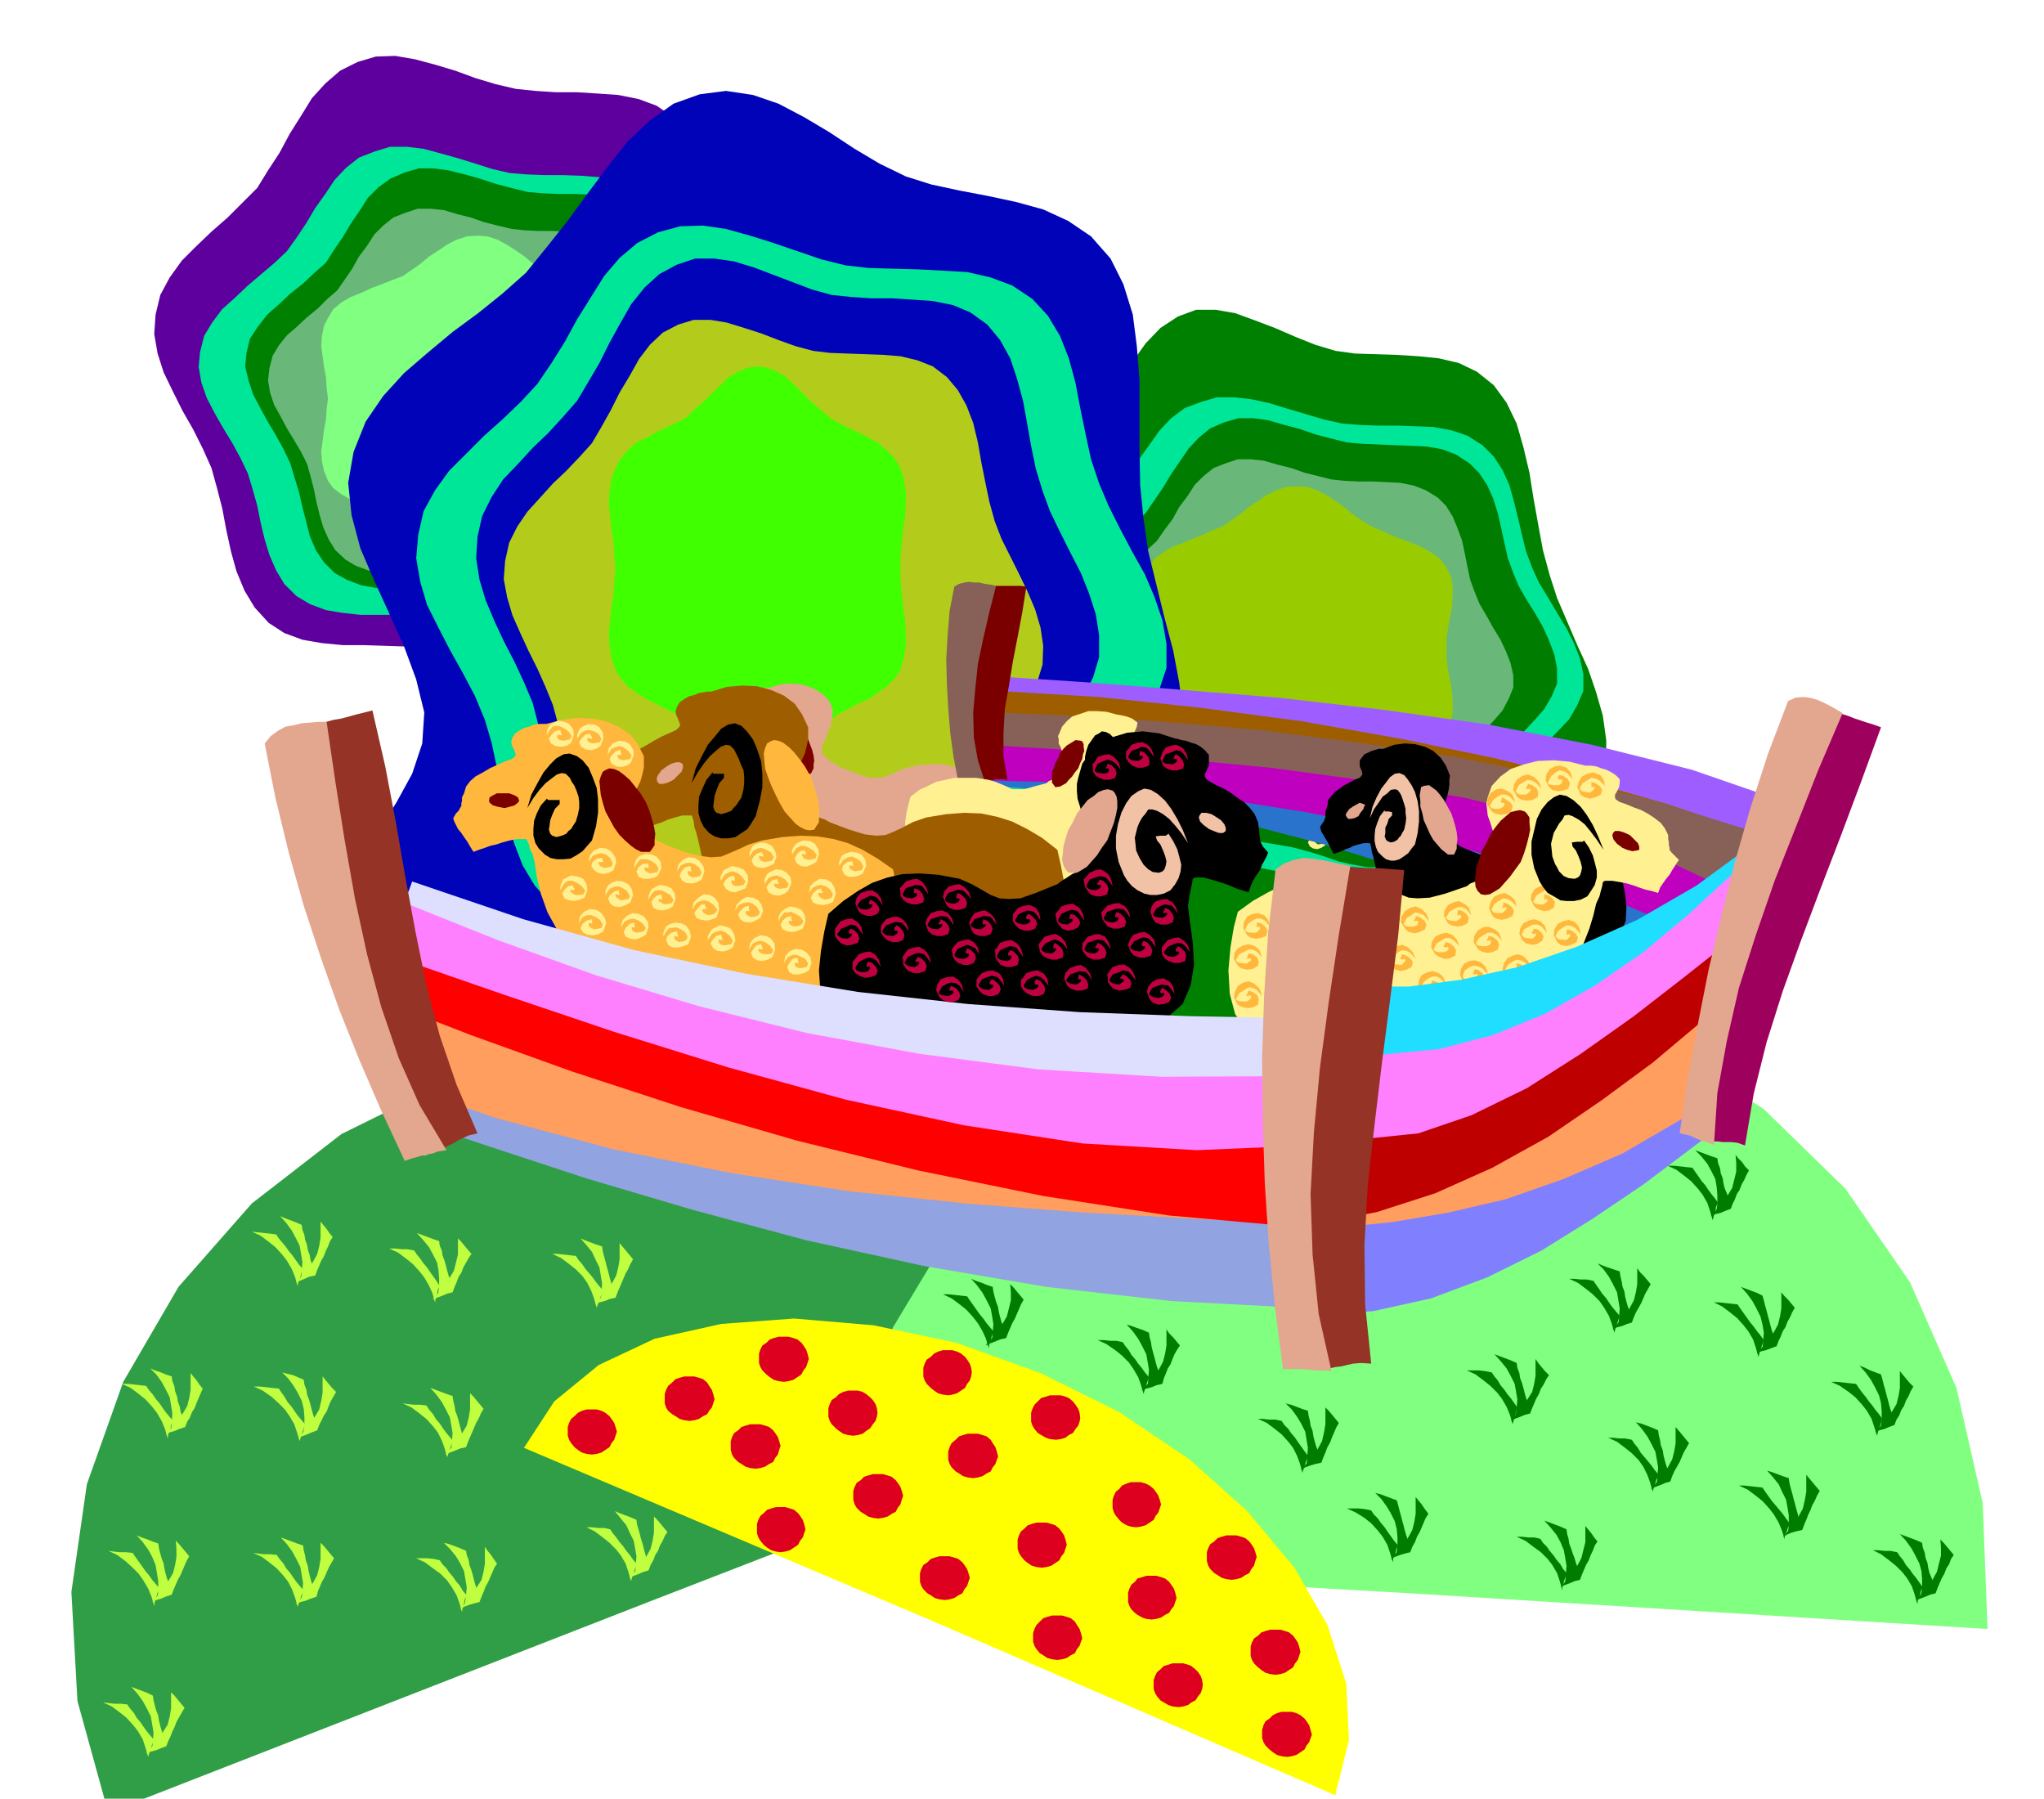 <svg xmlns="http://www.w3.org/2000/svg" width="490.455" height="431.525" fill-rule="evenodd" stroke-linecap="round" preserveAspectRatio="none" viewBox="0 0 3035 2671"><style>.pen1{stroke:none}.brush2{fill:green}.brush3{fill:#00e699}.brush4{fill:#007d00}.brush6{fill:#80ff80}.brush8{fill:#fff091}.brush9{fill:#7a0000}.brush10{fill:#0003b8}.brush16{fill:#9e5e00}.brush17{fill:#e3a68f}.brush18{fill:#000}.brush19{fill:#876157}.brush21{fill:#ffb83d}.brush22{fill:#f2c2a6}.brush27{fill:#ff9e5e}.brush32{fill:#bf0040}.brush35{fill:#bfff40}</style><path d="m531 92 27-8 29-1 29 5 30 8 30 9 30 11 30 9 30 7 29 3 31 2h31l32 2 29 2 30 6 27 10 25 17 19 21 15 25 11 28 9 31 6 31 7 32 7 31 10 31 11 27 15 28 15 28 15 29 12 27 10 29 5 30v30l-8 28-14 26-18 23-21 23-24 21-23 21-23 22-20 23-19 24-16 27-16 28-15 28-18 25-19 23-22 19-25 14-29 6-28 1-30-5-29-8-30-10-29-10-30-10-29-6-31-5-30-1-32-1h-30l-31-3-29-5-27-10-23-15-21-23-15-25-12-29-8-29-7-32-6-32-8-31-8-29-13-29-14-28-16-28-14-28-14-29-9-28-5-29 2-29 7-29 14-26 18-25 21-21 23-22 24-21 22-22 22-22 16-26 17-26 15-28 17-27 16-26 20-22 22-19 26-13z" class="pen1" style="fill:#5e009e"/><path d="m1749 470 27-10h29l29 5 30 11 29 11 30 13 30 12 30 9 29 4 31 1 31 1 32 2 30 3 30 7 27 13 25 20 19 26 15 31 10 35 9 38 6 38 7 39 7 38 10 37 11 34 15 35 15 35 16 35 12 35 10 35 5 36v38l-9 34-14 32-18 29-21 28-24 26-23 26-22 27-19 29-19 30-16 33-16 34-16 34-18 31-19 29-22 23-25 18-29 7-28 1-30-6-29-9-30-13-30-12-30-11-29-8-31-5-30-2-32-1-30-1-31-4-29-7-27-13-23-18-21-28-15-31-12-35-7-37-7-39-6-39-7-39-8-35-14-36-14-34-17-36-14-34-14-35-9-35-5-36 2-36 7-36 14-32 18-29 21-27 23-27 24-26 22-27 22-27 17-32 17-33 15-34 17-33 16-32 20-28 22-23 26-17z" class="pen1 brush2"/><path d="m556 225 23-7h25l25 3 26 7 25 7 26 8 25 8 26 6 25 2 27 1h27l27 1 26 2 25 5 23 8 22 14 16 16 13 20 10 22 7 25 5 24 6 25 6 25 9 25 9 22 13 22 13 22 14 22 11 22 8 23 4 23-1 24-8 22-11 21-16 18-18 19-20 16-19 18-20 17-16 19-17 19-14 21-14 22-13 22-16 20-16 18-19 14-22 12-25 5h-24l-25-3-25-6-26-8-26-8-26-8-24-4-27-4-26-1h-54l-27-3-24-4-24-9-20-12-18-18-12-20-10-23-7-23-6-25-5-25-7-25-7-23-11-23-12-22-14-23-12-21-12-23-8-23-4-23 2-22 6-24 12-20 15-20 19-17 19-18 20-17 20-17 18-17 15-21 14-21 13-22 15-21 14-21 17-18 19-15 23-9zm1227 372 24-7h26l26 3 27 6 26 8 27 8 27 8 27 6 26 2 27 1h28l28 1 26 1 27 5 24 8 22 14 17 17 13 20 10 22 7 25 6 24 6 26 6 24 9 24 10 22 14 23 13 22 14 23 11 22 9 23 5 23v25l-9 21-12 21-17 18-18 18-21 16-20 18-21 17-17 19-16 19-15 21-14 22-14 22-16 20-17 18-20 15-22 12-26 4-25 1-27-4-26-5-27-9-26-8-27-8-26-5-28-4h-82l-28-3-25-4-24-9-21-12-19-17-13-20-10-23-7-23-7-26-5-25-7-24-8-23-11-24-13-22-14-22-13-22-12-23-8-23-5-23 2-23 7-24 13-20 16-19 19-17 20-18 21-17 20-17 19-17 15-21 14-21 14-22 15-21 15-21 17-18 20-15 24-9z" class="pen1 brush3"/><path d="m601 256 21-6h22l22 3 24 6 22 6 24 8 23 6 24 6 22 2 24 1h24l25 1 23 1 22 5 21 6 19 13 15 15 12 18 8 20 7 22 5 22 6 23 5 23 9 22 8 19 12 21 11 19 12 21 10 20 8 20 4 21v23l-8 19-11 19-14 16-16 17-18 15-18 15-18 16-15 17-14 17-13 19-12 20-12 20-14 17-15 17-18 13-19 11-23 4-22 1-23-4-22-5-23-8-23-7-23-8-23-4-24-4h-72l-24-3-22-4-21-8-18-10-16-16-12-18-9-21-5-20-6-23-5-22-7-23-6-20-10-21-11-20-12-20-11-20-11-21-7-21-5-21 2-20 5-21 12-18 14-18 17-15 17-16 19-15 17-16 17-15 12-19 13-19 12-20 13-19 12-19 16-16 18-13 21-9z" class="pen1 brush2"/><path d="m1818 627 21-6h22l22 3 24 7 23 6 23 8 23 6 24 6 22 2 24 1 24 1 25 1 23 1 23 4 21 8 20 13 14 14 12 18 9 20 7 22 5 22 5 23 5 22 8 22 8 19 12 21 12 19 12 21 9 20 8 21 4 21v22l-8 19-11 19-14 16-16 17-18 15-18 15-18 16-14 17-15 17-13 19-12 20-12 20-14 17-15 17-18 13-19 11-23 4-22 1-23-4-22-5-23-8-23-7-23-6-23-4-24-4-24-1-24-1h-24l-24-2-21-4-21-7-18-10-16-17-12-18-9-21-6-21-6-23-4-23-6-22-6-21-11-21-11-20-13-20-11-20-10-21-7-20-4-21 2-20 5-21 11-18 14-18 17-15 17-16 18-15 17-16 17-15 13-19 13-19 12-20 13-19 13-19 15-16 17-14 21-9z" class="pen1 brush4"/><path d="m602 316 18-6h20l19 2 20 6 20 5 20 7 20 5 21 5 19 2 21 1h21l21 1 19 1 20 4 18 7 18 11 12 12 10 16 7 17 6 20 4 18 5 20 5 20 7 19 7 16 10 18 10 16 10 18 8 17 8 18 3 18 1 19-7 17-9 17-12 14-14 15-16 13-16 13-15 13-13 15-13 14-11 17-11 17-10 18-13 15-12 14-15 12-17 9-20 3-19 1-19-2-19-5-20-7-20-6-20-6-19-3-21-4h-62l-21-3-19-3-19-7-15-9-15-14-10-16-8-18-5-17-5-20-4-20-5-19-5-18-9-18-10-17-11-18-9-17-10-18-6-18-3-18 2-18 5-19 9-15 12-15 15-13 15-14 16-13 14-14 15-13 11-16 11-16 10-18 12-16 11-17 13-13 15-12 18-7zm1218 372 18-6h19l19 2 21 6 20 5 20 7 20 5 20 5 19 2 21 1h21l22 1 19 1 20 4 18 7 18 11 12 12 10 16 7 17 7 19 4 19 4 20 4 19 7 19 7 17 10 17 10 18 11 18 8 17 7 18 4 18v18l-7 17-9 17-12 14-14 15-16 13-16 13-15 13-13 15-13 14-11 17-11 17-10 18-12 15-12 14-15 12-16 9-20 3-20 1-20-3-19-4-20-7-19-6-20-6-19-3-21-4h-21l-21-1h-21l-21-2-19-3-19-7-15-9-14-14-10-16-8-18-5-17-5-20-4-20-5-19-6-18-9-18-9-17-11-18-9-17-10-18-6-18-3-18 2-18 4-19 9-15 12-15 15-13 15-14 16-13 15-14 14-13 11-16 12-16 10-18 12-16 11-17 13-13 15-12 18-7z" class="pen1" style="fill:#69b87a"/><path d="m709 350 15 1 15 5 13 7 14 9 13 9 13 11 13 9 15 9 14 6 15 6 15 6 17 7 14 6 14 8 12 10 10 13 5 12 3 15v15l-1 15-3 15-2 16-2 16v31l2 16 2 16 3 16 1 15v15l-3 14-5 15-10 11-12 9-14 8-14 7-17 6-15 6-15 7-14 8-15 8-13 9-13 10-13 10-14 8-13 8-15 5-15 2-16-2-15-5-14-8-13-8-14-10-13-10-13-9-13-8-16-8-15-7-16-6-15-6-15-7-14-8-12-9-8-11-6-15-3-14-1-15 2-15 2-16 3-16 1-16 2-15-2-16-1-16-3-16-2-15-2-15 1-15 3-15 6-12 8-13 12-10 14-8 15-6 15-7 16-6 15-6 16-6 13-9 13-9 13-11 14-9 13-9 14-7 15-5 16-1z" class="pen1 brush6"/><path d="m1926 722 15 1 15 5 13 7 14 9 13 9 13 11 13 9 15 9 14 6 15 7 16 6 16 6 14 6 14 8 12 9 10 13 6 12 3 15v15l-1 16-3 15-3 16-2 16v31l2 16 3 15 3 17 1 15v16l-3 14-6 14-10 11-12 9-14 8-14 7-16 6-16 6-15 6-14 8-15 8-13 9-13 10-13 11-14 8-13 8-15 5-15 2-16-2-15-5-14-8-13-8-14-11-13-10-13-9-13-8-16-8-15-6-15-6-15-6-15-7-13-8-12-9-8-11-7-14-3-14-1-16 2-15 2-17 3-15 2-16 2-15-2-16-2-16-3-16-2-15-2-16 1-15 3-15 7-12 8-13 12-9 13-8 15-6 15-6 15-6 15-7 16-6 13-9 13-9 13-11 14-9 13-9 14-7 15-5 16-1z" class="pen1" style="fill:#9c0"/><path d="m1940 1246 1-9 5-6 6-3 8 1 5 3 5 6 1 8-3 9-6 4-6 2-6-1-5-3-3-6 3-5 4-4 5-2 2 4v2h-4l-1 2 2 3 4 3 5-1 4-1 1-3 1-2-4-6-5-4-6-3-4 1-4 4-5 7z" class="pen1 brush8"/><path d="m1922 1309-6 3-4 5-2 5 1 4 2 2h5l6-1 7-2 5-5 3-5 1-6v-3l-3-3h-4l-6 2-5 4z" class="pen1 brush9"/><path d="m1039 140 39-5 40 6 38 13 38 20 37 22 38 25 37 22 39 19 38 12 42 9 42 8 42 9 40 11 37 17 34 23 29 33 19 38 14 45 6 47 4 51v104l1 52 5 50 7 48 12 49 12 49 13 49 9 48 6 48-2 48-9 48-20 43-26 39-32 34-34 31-38 29-37 29-36 29-33 33-32 35-30 39-29 40-29 41-32 37-33 32-35 25-38 17-41 3-38-6-39-14-37-19-37-24-37-23-38-22-37-17-44-16-51-17-57-19-57-21-56-24-51-27-43-31-31-34-16-37 3-37 15-37 24-38 25-40 23-42 15-45 3-46-12-49-18-49-22-49-22-48-21-49-13-49-5-48 8-46 18-45 26-38 31-34 36-31 36-30 38-28 36-29 35-31 30-37 31-39 30-41 30-40 30-38 33-31 35-25 39-14z" class="pen1 brush10"/><path d="m977 345 33-9 34-1 34 5 36 10 35 11 35 12 35 12 36 9 35 4 36 1 37 1 38 2 35 2 35 8 32 12 30 20 23 25 18 30 13 33 10 37 7 37 8 39 8 37 12 36 14 33 17 34 18 34 19 34 14 33 12 35 6 35v36l-11 33-16 31-22 27-24 28-28 25-28 26-27 27-23 28-22 29-19 32-19 33-19 33-21 30-23 27-26 23-29 17-34 7-34 1-35-6-35-8-36-13-35-12-35-11-35-8-36-5-37-2-38-1h-36l-36-4-34-6-33-13-28-18-24-27-18-30-13-34-9-35-9-38-7-37-8-38-10-34-15-36-18-34-19-34-17-33-17-34-10-34-6-35 3-35 8-35 17-31 21-29 26-26 26-26 28-25 27-26 24-26 21-31 20-32 18-33 20-32 20-32 23-27 26-22 31-16z" class="pen1 brush3"/><path d="m1005 393 27-9h29l28 4 30 9 29 11 29 11 29 11 29 8 29 3 30 2h31l31 2 29 2 30 6 26 11 25 18 19 23 15 27 10 30 9 33 6 33 6 34 7 34 10 33 11 30 15 31 15 30 16 31 12 30 10 31 5 31v33l-9 30-14 28-18 25-20 25-23 22-23 23-23 24-19 25-19 26-15 30-16 29-15 30-18 27-19 25-22 20-24 15-29 7-28 1-29-5-29-8-30-11-29-11-29-10-28-7-31-4-30-1-31-1-30-1-30-4-28-6-27-11-23-17-20-24-15-27-11-31-8-32-7-34-7-34-7-34-8-31-13-31-14-30-16-31-14-30-13-31-9-30-5-32 2-32 7-31 14-28 17-26 22-23 22-24 23-22 22-24 21-24 16-27 17-29 15-30 16-29 16-28 20-25 22-20 26-14z" class="pen1 brush10"/><path d="m1007 482 23-7h25l24 4 26 8 25 8 26 10 25 9 26 7 25 3 26 1 27 1 27 1 25 2 25 6 23 9 21 16 16 19 13 23 10 26 7 29 5 29 6 30 6 29 8 29 10 26 13 26 13 26 13 27 11 26 8 27 4 27-1 28-8 26-11 24-16 21-17 22-20 20-19 20-19 21-16 22-16 22-15 26-14 25-13 26-15 23-16 22-19 17-22 13-25 6-24 1-25-5-25-6-26-10-24-9-26-9-24-6-26-4-26-1-27-1h-27l-27-3-24-6-24-10-20-14-17-21-12-23-10-27-6-27-7-30-5-29-7-30-7-26-11-27-12-27-13-26-12-26-12-27-8-27-5-27 2-27 6-27 12-24 15-22 19-21 19-21 20-19 20-21 18-20 14-24 14-25 13-26 15-25 14-25 16-21 19-18 23-12z" class="pen1" style="fill:#b3cc1c"/><path d="m1125 544 14 2 15 6 13 8 13 12 12 12 13 13 13 11 14 12 13 8 14 7 15 7 16 8 13 7 13 11 12 12 9 15 5 16 3 18v18l-1 20-3 19-2 20-2 19v38l2 19 2 19 3 20 1 19v19l-3 18-5 18-9 13-12 12-13 9-13 9-16 7-15 8-14 7-13 10-14 9-13 13-13 12-12 13-13 11-13 9-15 6-14 3-15-3-14-6-14-9-12-11-13-13-13-12-13-13-12-9-15-10-15-7-15-8-14-7-15-9-12-9-11-12-8-13-6-18-3-18-1-19 2-19 2-20 3-19 1-19 2-18-2-20-1-19-3-20-2-19-2-20 1-18 3-18 6-16 8-15 11-12 12-11 15-7 14-8 15-7 15-7 15-8 12-12 13-11 13-13 13-12 12-12 14-8 14-6 15-2z" class="pen1" style="fill:#40ff00"/><path d="m960 2380-800 312v-3l-45-163-9-162 23-160 54-152 82-141 109-124 133-103 156-77 165-47 168-12 162 19 156 49 141 76 125 103 103 126 77 149-800 310z" class="pen1" style="fill:#309e47"/><path d="m2094 2366 857 53v-5l-7-182-39-171-69-157-96-139-121-118-139-90-158-62-170-27-175 7-164 44-151 74-133 103-114 127-89 148-61 165-27 181 856 49z" class="pen1 brush6"/><path d="m1432 1164 144 11 138 20 130 27 126 33 119 37 117 42 114 44 114 46 23-5 20-5 15-9 13-9 8-13 4-14v-18l-3-18-136-50-137-43-139-36-138-29-137-23-134-14-129-7-122 1-6 7-1 5v2l2 2v2l-1 4-4 10z" class="pen1" style="fill:#2973cc"/><path d="m1470 1049 148 14 149 18 146 20 144 25 137 29 132 34 123 40 114 48 23-4 20-5 16-8 14-9 9-12 6-14 1-16-1-18-139-48-148-37-154-30-156-22-156-18-148-12-139-11-123-8-12 3-7 4-4 3-1 3-1 3 2 7 2 9 3 12z" class="pen1" style="fill:#9e5eff"/><path d="m2599 1275-138-44-139-38-140-33-138-27-140-23-136-15-135-9-130-2-19-10-15-7-10-5-5-4-2-5 5-6 9-9 16-12 150 9 151 16 150 20 147 26 140 29 133 33 123 35 112 38-1 9 1 6 2 3 3 3 2 2 3 4 1 6v10z" class="pen1 brush16"/><path d="M1419 1262h25l18-6 10-11 6-13 1-17-2-16-3-16-3-14-15-12-14-8-15-7-13-4-15-3h-15l-18 1-18 4-13 4-9 5-9 3-7 3h-20l-15-5-18-7-5-2-5-2-6-4-6-3-6-5-5-4-4-6v-5l3-10 4-8 3-9 3-6 1-7 2-6v-6l1-5-5-13-8-9-11-8-11-5-14-4-14-1-15 1-15 5h-7l-9 3-9 4-6 7-2 8 3 6 1 4-3 5-7 2-7 3-7 3-6 4-7 4-5 5-4 6-2 7-2 8-1 5-2 4-6 8 3 6 5 9 6 9 6 10 5-2 5-2 6-2 6-2 6-2 6-1 6-2h9l2 1 1 4 1 5 1 6 2 7 3 12 4 13 7 16 9 14 14 13 20 10 27 7 41 5 35 7 30 6 25 6 21 3h18l16-4 17-7z" class="pen1 brush17"/><path d="m1088 1104 3-14 6-11 6-11 7-8 6-7 7-3 6-1 7 3 5 4 6 8 4 9 4 12 1 11v13l-2 14-4 14-4 5-5 6-6 3-6 4-7 1h-6l-6-1-5-3-6-6-3-6-2-7 1-7v-8l3-8 4-8 6-7v1h6l4 1v4l-4 4-3 6-2 5v15l7 4 5-2 5-2 4-4 5-7 2-8 1-7v-12l-5-11-4-9-4-4h-4l-5 2-5 4-6 4-6 7-6 8-5 10z" class="pen1 brush18"/><path d="m1065 1090-8 7-1 7 6 2 9-3 4-5 4-3 1-5 1-3-3-2h-4l-5 2-4 3zm99-24 7-1 9 6 5 4 5 7 5 7 5 9 3 8 3 8 2 8 1 8-1 5v6l-2 4-2 4h-9l-9-6-5-6-5-5-5-8-4-7-5-9-2-9-2-9v-6l-1-7 1-5 2-4 4-2z" class="pen1 brush9"/><path d="m1449 1115 147 9 146 14 141 18 139 24 132 28 128 33 122 38 116 44 23-4 19-6 15-9 13-9 8-13 5-14v-16l-2-18-141-44-145-35-149-30-149-22-147-19-141-12-134-9-121-5-13 8-6 7-3 6v12l1 6-1 8-3 10z" class="pen1 brush19"/><path d="m2471 1368-132-55-133-44-134-36-133-27-134-21-130-14-128-10-124-3-1-13 1-9 2-8 4-5 5-6 7-4 8-4 11-3 135 8 144 12 147 14 148 20 142 25 136 33 123 41 110 52-7 9-6 10-7 7-7 7-10 5-11 6-12 6-14 7z" class="pen1" style="fill:#bf00bf"/><path d="m1463 870-8 36-8 36-8 36-4 37-3 36v37l5 36 11 37 6-1h7l5-1h5l4-1 5-1h6l10 1-6-35v-35l2-35 6-34 6-37 7-36 7-37 6-38-9-1h-52z" class="pen1 brush9"/><path d="m1417 871-7 36-3 37-2 36 1 37 2 36 3 36 5 36 7 36h27l5 1 8 1-11-34-6-34-1-36 3-35 4-38 8-38 9-39 10-39-9-2-8-1-8-2h-7l-8-1-7 1-8 2-7 4z" class="pen1 brush19"/><path d="M1403 1259h-26l-17-5-11-8-4-11-1-14 2-14 3-13 3-11 13-10 13-6 12-6 14-3 13-3h32l19 3 10 3 10 4 7 3 8 4h18l14-4 19-5 3-3 5-2 6-3 6-3 9-7 5-8-4-8-4-7-3-6-2-6-3-6v-6l-1-5 2-4 4-10 7-8 8-7 12-4 12-4h13l14 1 15 4 6 1 9 2 8 3 8 6-1 6-2 5-2 4 5 4 5 2 7 2 6 3 7 4 5 3 5 4 4 4 4 6v5l1 5 2 3 6 7-3 5-5 7-5 7-5 8-6-2-5-1-6-1-5-1-6-3-6-1-7-1h-6l-3 1v4l-1 4v5l-2 10v81l-5 30-9 28-16 20-22 10h-41l-36-6-32-12-27-14-25-17-21-17-18-14-15-11z" class="pen1 brush8"/><path d="m1676 1132-6-12-5-9-6-9-5-6-6-6-6-3-6-1-4 3-6 3-5 7-5 7-3 9-2 9v11l2 11 5 12 2 4 5 5 5 3 6 3 6 1 6 1 5-2 6-2 4-6 4-5 1-6 1-5-1-7-2-6-4-6-4-6h-3l-4 1h-5l1 4 5 8 3 9-1 7-5 2-6-1-3-1-4-4-4-6-3-6-1-6v-5l1-5 4-9 5-6 6-4 9 5 5 3 6 6 6 7 6 9z" class="pen1 brush18"/><path d="m1698 1120 7 6 1 6-6 1-8-4-8-6-2-5 7-2 9 4zm-93-20-8-1-8 5-5 3-5 5-5 6-3 8-4 7-2 7-3 6v16l5 7 7-1 9-5 4-5 5-5 4-6 5-6 3-8 3-6 1-7 2-5-1-6v-4l-2-4-2-1z" class="pen1 brush9"/><path d="M1486 1407h41l29-8 17-17 9-21 1-26-3-25-5-26-5-22-23-18-22-13-22-11-22-7-24-5-25-1-27 2-30 5-20 7-15 8-13 6-12 5-14 1-17-2-23-7-29-11-7-4-9-3-10-6-9-5-10-7-7-8-6-9-1-8 6-15 6-13 5-13 5-11 3-12 2-9v-18l-9-19-11-16-16-12-18-8-22-6-22-1-23 2-23 7h-6l-5 1-7 1-7 3-8 2-7 4-7 5-4 7-2 6 1 6 2 4 2 5 1 3 1 3-2 3-4 4-11 5-11 5-11 6-10 6-11 6-8 8-6 8-3 10-3 6-1 6v9l-2 3-1 5-4 4-5 7 1 5 3 6 3 6 5 7 4 6 5 8 5 7 5 9 8-3 9-2 9-3 9-3 9-4 10-3 11-3h14l1 2 2 7 1 8 3 9 3 12 4 18 6 22 10 24 15 23 23 21 31 16 44 10 64 8 55 11 46 9 40 9 33 4 28 1 25-6 25-12z" class="pen1 brush16"/><path d="m1027 1163 6-22 9-18 9-17 11-13 9-11 10-6 10-2 10 4 8 8 9 12 6 14 6 18 2 19v20l-4 21-6 22-6 10-6 9-9 6-9 6-11 2h-10l-10-3-8-5-8-9-5-10-3-11v-11l1-13 5-12 6-13 9-11 1 2h16v6l-7 8-4 10-3 9-1 9-1 7 2 6 3 3 7 2 7-2 8-3 3-4 4-4 4-6 4-6 3-12 1-10v-9l-1-9-4-9-3-8-4-8-3-6-6-6-6-1-8 3-7 6-9 8-9 11-9 13-9 16z" class="pen1 brush18"/><path d="m990 1138-8 6-5 7-2 5 1 5 3 3h6l7-2 8-4 6-6 6-6 2-6v-5l-4-3h-6l-7 2-7 4z" class="pen1 brush17"/><path d="m1144 1101 5-2 7 1 7 3 9 7 7 7 8 10 8 11 8 14 5 13 4 13 3 12 2 13-1 9v9l-4 6-3 5-7 1-6-1-8-4-7-5-8-9-8-9-7-12-6-12-7-15-5-13-4-12-1-11-1-11 2-8 3-7 5-3z" class="pen1 brush21"/><path d="m1255 1471 40-2 27-13 15-22 7-28-2-32-4-31-7-29-5-23-23-16-22-13-22-10-21-6-24-4-25-1-27 2-30 5-20 6-15 7-14 6-12 5-15 1-17-2-23-6-29-11-7-4-8-3-10-4-9-5-10-7-7-7-6-8-1-8 6-14 6-12 5-12 5-10 3-11 2-9v-17l-9-18-11-14-16-11-18-8-22-5-22-1-24 3-23 6h-10l-8 1-7 3-8 2-7 4-6 4-4 6-2 6 1 6 2 4 2 4 1 3 1 3-2 3-4 3-11 4-11 5-11 5-10 6-11 6-8 7-6 8-3 10-3 6v5l-1 4v4l-2 3-2 4-4 4-4 7 1 4 3 6 3 6 5 6 4 6 5 7 4 7 5 8 8-3 9-3 8-3 9-2 9-3 11-3 11-2h13l1 1 3 6 2 8 4 8 3 12 3 21 6 25 10 28 15 27 23 25 31 18 43 11 66 8 57 11 48 11 42 11 35 7 31 2 26-4 25-11z" class="pen1 brush21"/><path d="M2349 1402h28l19-6 12-13 6-16 1-20-2-20-4-20-3-16-16-14-15-10-15-8-15-5-16-4-17-1-19 1-20 4-14 5-10 6-9 4-8 5h-10l-11-1-16-5-20-8-6-3-5-3-7-4-6-4-7-6-5-5-4-7v-7l4-12 4-9 3-9 3-9 2-9 1-7v-8l1-6-6-15-8-12-11-10-12-6-15-4-15-1-16 2-16 6h-7l-10 3-11 5-7 9v9l3 7 1 5-4 5-8 3-7 4-8 4-7 5-7 5-5 6-5 6-1 9-2 5-1 4v7l-2 6-6 9 2 7 6 10 3 5 3 6 3 6 3 6 6-2 6-2 6-3 6-2 6-3 7-2 8-2h9l1 2 1 5 1 6 2 7 2 9 3 14 4 17 7 19 10 17 16 16 21 13 29 8 44 5 38 8 31 7 28 7 22 3 20 1 18-4 17-10z" class="pen1 brush18"/><path d="m2034 1215 4-17 6-14 7-13 7-9 6-8 7-5 7-1 7 3 5 6 6 9 5 10 4 14 2 14v16l-2 17-4 17-5 6-5 7-7 5-6 4-7 2h-6l-7-2-5-4-7-7-3-7-2-9v-8l1-10 3-9 4-10 7-9v2h6l5 1v5l-5 5-2 7-3 6v8l-1 5 2 5 2 2 5 2 5-1 5-3 2-3 3-3 2-4 3-5 2-9 1-8-1-8v-6l-2-7-2-6-2-6-2-4-4-5-4-1-6 1-5 5-7 5-6 9-7 10-6 13z" class="pen1 brush22"/><path d="m2010 1197-6 4-4 5-2 4 2 4 2 2h4l5-1 6-3 3-5 4-5 2-5 1-2-8-3-9 5zm104-30 8-1 11 8 5 6 6 8 5 9 6 11 3 9 3 10 2 9 1 10-1 7v7l-2 5-2 4h-9l-5-4-5-4-6-7-6-7-5-9-4-9-5-11-2-10-3-10v-8l-1-9 1-6 1-6 4-2z" class="pen1 brush17"/><path d="m1923 1547-43-2-28-14-18-25-8-30-2-35 3-34 5-30 6-23 22-16 23-13 21-10 23-6 23-5 26-1 27 1 31 5 18 6 15 7 12 6 13 5 13 1 18-1 23-6 32-11 5-4 8-3 9-4 11-5 8-7 8-7 5-9 3-8-7-14-6-11-6-12-3-10-4-11-1-9-1-9 2-9 6-17 13-14 15-11 20-7 20-5 24-1 23 2 24 6h9l7 1 8 3 7 2 8 4 6 4 6 6v6l-1 6-2 4-2 4-2 3v4l1 3 6 4 9 3 12 5 11 4 11 6 9 6 9 7 6 8 5 10v6l1 5v4l1 4v3l3 4 4 4 7 7-3 4-3 5-4 6-4 7-5 6-5 7-4 6-3 8-10-3-9-2-9-3-8-3-10-3-10-2-12-2h-11l-3 2-1 6-2 7-2 8-5 11-4 17-6 20-9 23-17 21-22 19-32 15-41 10-66 10-55 16-46 18-39 19-34 15-27 10-26 1-23-9z" class="pen1 brush8"/><path d="m2420 1240 6 6 6 6 2 5v5l-4 1-6 1-8-2-7-3-8-6-5-6-2-6 1-4 3-3h6l7 2 9 4zm-1673-62h9l8 3 5 3 2 5-2 3-5 4-7 2-8 2-10-2-7-2-5-4-1-3 1-5 5-3 6-3h9zm1517 27-7-2-6 1-8 2-7 6-8 7-8 10-7 10-6 13-7 12-4 13-4 11-1 11-1 9 1 9 3 6 5 5 6 1 7-1 7-4 8-5 7-8 8-9 8-11 8-11 5-13 4-13 3-12 2-10-1-10v-8l-4-6-3-3z" class="pen1 brush9"/><path d="m1314 1519-43 1-28-9-17-18-8-23-2-29 3-29 5-29 6-26 22-19 22-15 21-12 23-8 22-5 26-1 27 2 32 6 18 8 16 9 12 7 13 5 13 1 18-1 23-8 32-13 5-4 8-5 9-6 11-5 8-9 8-8 5-10 3-9-8-17-6-14-6-15-3-12-4-13-1-11v-11l2-9 6-21 12-17 15-14 20-9 20-6 23-2 24 3 25 8h2l6 2 7 1 8 3 7 2 7 4 6 5 6 7v15l-2 5-2 5-2 3v4l2 4 6 4 9 5 11 5 10 6 11 8 9 6 9 9 7 9 5 12 1 7 1 7v5l1 5v3l2 5 3 5 7 8-2 5-3 6-4 7-3 8-5 7-5 8-4 9-3 9-10-3-9-3-9-4-8-3-10-3-10-3-11-3h-12l-4 2-1 7-2 9-2 10-2 15 3 24 4 29 2 33-5 31-12 28-24 21-39 13-68 8-62 8-57 6-50 4-45-1-38-5-33-10-26-16z" class="pen1 brush18"/><path d="m2272 1438-1-6-2-5-4-4-3-3-8-3-8 2-8 4-5 8-2 8 5 11 6 3 8 2 8-1 8-4 1-7-2-6-7-5-6-2v9l3-1 1 3-3 3-3 3-8-1-5-1-3-3 1-2 4-7 7-5 6-3 6 1 6 3 8 9z" class="pen1 brush21"/><path d="m1764 1252-8-20-8-16-9-15-9-12-11-10-10-6-10-2-9 4-10 7-8 11-7 14-5 17-3 17v19l4 20 8 20 5 8 7 8 8 6 10 5 9 2h10l10-2 10-5 7-9 5-9 3-10 1-10-3-12-3-11-6-12-7-11-4 3h-8l-7 1 2 6 5 6 4 9 3 8 2 8-1 6-2 6-3 3-5 2-9-1-7-4-4-4-3-3-3-5-3-5-5-11-1-10-1-9 2-8 2-8 3-7 4-7 5-6 4-6h6l7 2 9 5 9 7 9 10 9 11 10 15z" class="pen1 brush22"/><path d="m2147 1462-2-6-2-5-4-4-3-2-9-3-8 2-8 4-4 7-1 9 5 11 6 3 8 3 8-2 8-4 1-8-2-5-7-4-6-2-2 4v4l5-1 1 3-3 2-4 3h-8l-4-1-3-3 1-2 4-7 7-5 6-3h6l6 3 8 9z" class="pen1 brush21"/><path d="m1807 1214 6 4 5 6 2 5v5l-4 3h-6l-8-3-7-3-8-6-5-5-2-6 1-3 3-4h7l8 2 8 5z" class="pen1 brush22"/><path d="m2209 1447-1-6-2-5-4-4-3-3-9-3-8 1-8 4-5 8-1 9 5 11 5 3 9 2 7-1 8-4 2-7-2-6-6-5-6-2-1 2-1 3-1 2 2 1 4-1 1 3-3 4-4 3-8-1-4-1-3-3v-2l3-8 7-5 6-2 7 1 6 3 8 9z" class="pen1 brush21"/><path d="m1652 1174-7-2-6 1-8 3-7 6-9 6-8 10-8 10-6 13-7 12-4 13-3 11-1 11-1 9 2 8 3 6 5 5h12l7-4 8-5 7-8 8-9 7-11 8-11 5-13 5-13 3-12 2-10v-10l-1-7-3-6-3-3z" class="pen1 brush17"/><path d="m612 1309 165 56 165 46 166 35 166 27 164 18 165 12 164 6 164 3 21 13 15 13 8 11 3 12-5 12-9 14-17 16-21 20-190-8-186-15-182-25-174-31-167-41-156-47-145-54-130-60 2-13 3-5 1-1 2 2v1l2-1 2-5 4-11z" class="pen1" style="fill:#dedeff"/><path d="m2605 1252-86 63-88 51-90 40-87 30-85 19-77 10h-69l-57-9-11 15-8 14-5 13-2 15 1 14 4 17 7 19 11 24 91-4 91-13 89-23 86-32 80-42 77-49 71-59 66-65-2-14-1-7-1-3h-1l-2-1v-2l-2-8v-13z" class="pen1" style="fill:#1fdeff"/><path d="m582 1596 170 51 169 45 168 37 167 30 165 21 166 13 164 5 164-3 22 14 17 16 11 17 5 18-2 18-7 21-14 20-19 23-189-10-185-21-182-31-174-38-168-45-159-47-149-49-137-46-10-12-7-7-6-5-3-4v-5l3-5 7-9 13-12z" class="pen1" style="fill:#91a3e0"/><path d="m2102 1424-4-10-7-7-9-4-8 2-7 4-4 8-1 9 5 10 5 4 8 2 8-2 8-4 2-7-3-5-7-5-6-2-1 2-1 3-1 2 3 1 4-1 1 3-3 3-3 3-9-1-4-1-3-2v-2l4-7 7-6 6-3 6 1 6 3 8 9z" class="pen1 brush21"/><path d="m2576 1592-79 54-78 46-78 38-76 30-78 20-75 11-75 2-74-7-11 15-8 18-6 19-2 21v20l3 24 6 23 9 27 85-6 86-19 83-31 81-40 77-48 74-50 69-52 65-49 3-13 4-7 3-6 2-4-1-6-1-6-4-10-4-14z" class="pen1" style="fill:#8080ff"/><path d="m1965 1771-187-16-184-21-180-28-173-34-168-41-160-47-152-54-140-60-28 5-19 9-12 12-4 17-1 18 4 22 5 24 6 27 167 57 173 46 174 35 175 27 172 18 167 13 160 9 152 8 7-13 7-6 6-4 6-1 5-2 6-3 6-7 10-10z" class="pen1 brush27"/><path d="m1888 1757 92-13 91-20 89-28 87-35 83-43 81-50 76-58 72-65 12 6 10 11 4 15 3 19-1 21-2 25-3 28-2 31-85 62-86 50-88 38-86 30-86 20-83 14-80 8-74 6-4-15-3-9-3-7-2-5-3-6-3-7-3-10-3-13z" class="pen1 brush27"/><path d="m593 1405 165 59 168 54 167 46 169 39 167 30 168 23 166 14 165 5 21 15 15 17 9 17 3 18-4 18-9 20-16 20-21 22-190-17-187-29-186-38-179-44-173-50-162-53-150-54-134-52-6-17v-11l2-9 6-6 6-7 7-7 7-10 6-13z" class="pen1" style="fill:red"/><path d="m2576 1373-78 64-78 57-78 48-77 40-78 30-76 22-77 11-74 2-11 17-7 18-5 20-1 21v21l4 23 7 23 10 26 87-16 87-28 85-38 83-46 79-54 76-56 69-58 64-56 1-19 1-13-2-10-1-7-4-8-3-8-2-11-1-15z" class="pen1" style="fill:#bf0000"/><path d="m1917 1598-192 1-183-11-176-23-168-31-161-40-153-46-145-52-135-54-12 12-8 12-5 10-1 10v9l4 9 5 9 8 11 153 53 163 55 170 53 175 48 175 38 176 27 170 10 165-7 3-16 2-13-1-12-2-11-5-12-6-12-8-13-8-14zm49-37 86 5 84-8 81-21 78-32 74-42 71-49 67-56 64-59 4 15 4 13 2 11 1 12-1 10-2 11-3 10-2 12-72 57-76 59-79 56-80 51-82 40-79 27-78 8-74-13-3-19v-30l2-12 1-13 4-13 3-15 5-15z" class="pen1" style="fill:#ff80ff"/><path d="m1977 1288-15 93-14 93-13 93-9 93-5 93 1 93 8 93 18 94 14-1h12l9-2 9-1 8-2 9-2 12-1 15 1-9-88-1-88 5-90 10-89 11-92 12-93 12-95 9-98-15-1-13-1-14-1h-13l-14-1-13-1h-13l-13 1zM462 1080l12 81 13 82 14 81 18 82 20 79 26 78 32 76 41 75 11-5 10-4 7-4 7-3 6-4 8-4 9-4 13-3-31-72-25-73-20-76-16-78-15-81-14-81-16-84-19-83-12 3-12 3-11 3-11 3-12 2-11 3-11 3-11 5z" class="pen1" style="fill:#943326"/><path d="m1894 1291-11 94-6 94-3 93 1 93 3 92 6 92 9 92 12 92h30l6 1h5l7 1h9l15 1-19-85-9-88-3-90 5-92 9-96 13-97 15-100 17-102-15-3-13-3-15-3-13-2-14-1-14 3-14 5-13 9zM393 1104l16 81 20 82 22 78 26 79 27 76 30 75 32 74 35 75 11-4 8-2 6-2h6l4-2 6-1 8-3 13-2-40-67-31-70-26-76-21-78-18-83-15-85-14-88-13-89h-13l-12 1-12 1-12 3-12 2-11 6-11 8-9 11z" class="pen1 brush17"/><path d="m783 1200 6-20 9-17 9-16 10-12 9-9 11-6 9-1 11 4 8 6 9 11 6 14 6 16 2 17v20l-3 20-6 21-7 8-7 8-9 6-9 5-11 1h-9l-10-2-8-5-9-9-5-8-3-11v-10l1-12 4-11 6-12 9-10 2 2h17v6l-7 7-4 9-3 8-1 8-1 6 2 6 3 3 6 2 8-2 7-3 3-4 4-3 3-5 4-6 3-10 2-10v-9l-1-8-3-9-3-7-4-6-3-6-6-6-6-1-7 2-8 6-9 7-9 10-9 12-9 15z" class="pen1 brush18"/><path d="m859 1371 2-10 6-7 9-4 9 1 7 4 6 8 1 3 1 5-2 6-2 6-7 4-8 2-9-1-6-3-4-7 3-6 6-5 8-2v4l1 2h-6v3l2 3 6 3 6-1 5-1 1-3 1-2-4-7-6-4-7-3h-6l-7 3-6 9z" class="pen1 brush8"/><path d="m1686 1456-1-6-2-5-3-5-3-3-8-5-8 1-9 3-5 7-3 4 1 5v6l4 6 4 4 8 3 8-1 9-3 2-7-2-5-6-6-5-2-1 1-1 2-2 2 1 1 4 1 1 3-3 2-4 3-8-1-4-2-3-3 1-2 4-7 9-3 6-3 6 1 3 1 3 3 3 4 4 6z" class="pen1 brush32"/><path d="m922 1377 2-10 7-7 8-4 9 1 8 4 6 8 1 8-4 11-7 4-8 3-8-1-7-3-3-7 3-6 6-6 7-2v5l1 2h-5v3l2 3 5 2 7-1 4-1 2-3 1-2-5-7-6-4-7-3-6 1-7 3-6 9z" class="pen1 brush8"/><path d="m1621 1456-1-6-2-5-3-4-2-3-8-5-7 1-10 4-6 7-2 8 5 11 5 4 8 3h8l9-3 1-6-2-6-6-6-6-3-1 4v3h4v3l-3 3-4 2-8-1-4-2-3-3 1-2 5-7 9-3 5-2 6 1h3l3 3 3 4 3 6z" class="pen1 brush32"/><path d="M1070 1308v-6l2-5 3-5 4-2 8-4 9 2 8 3 6 8 1 9-4 11-7 3-8 3-8-1-6-4-4-7 3-6 6-5 7-2 1 4v4l-5-1v3l2 4 5 2 7-1 4-1 2-3 1-2-5-7-6-5-7-3-6 1-7 4-6 9z" class="pen1 brush8"/><path d="m1480 1374-3-10-6-7-8-5-7 1-9 3-5 7-3 8 4 11 4 5 8 3h8l8-3 3-7-2-6-5-6-7-3-1 5v3l4-1 1 3-4 3-4 2-8-1-4-2-3-3 1-2 5-7 9-3 5-2 6 1h3l3 3 3 4 4 6z" class="pen1 brush32"/><path d="M1113 1272v-6l2-5 2-4 4-3 8-3 9 1 8 4 5 8 2 8-4 11-7 3-8 3-9-1-6-3-3-7 3-6 6-5 7-2-1 1 2 3 1 2-1 1-6-1v3l3 4 5 2 7-1 4-1 2-3 1-2-4-7-7-4-7-3-6 1-6 3-6 9z" class="pen1 brush8"/><path d="m1442 1336-3-11-6-7-8-5-8 1-9 3-6 7-2 8 5 11 4 5 8 3h8l9-3 2-7-2-6-6-6-6-3-2 5v3h4l1 3-3 3-5 2-8-1-4-2-2-3 1-3 4-7 9-3 5-2 6 1 3 1 3 3 4 4 4 6z" class="pen1 brush32"/><path d="M1176 1269v-6l2-5 3-4 4-3 8-3 10 1 7 4 5 8 1 8-4 11-7 4-8 3-8-1-6-4-3-7 3-6 5-5 8-2-2 1 2 2 1 2-1 2-5-1v3l3 4 6 2 6-1 5-1 1-3 1-2-5-7-7-4-6-3h-6l-7 4-6 9z" class="pen1 brush8"/><path d="m1378 1328-1-6-2-5-3-4-2-3-8-5-8 1-9 3-6 7-3 3 1 5v6l4 6 5 4 8 3h8l9-3 1-6-2-6-5-6-7-3-1 3v4h4l1 3-3 3-5 2-8-1-4-2-2-3 1-2 4-7 9-3 6-2 6 1h2l3 3 3 4 4 6z" class="pen1 brush32"/><path d="M1246 1286v-6l2-5 2-4 4-3 9-3 9 1 7 3 6 8 1 9-5 11-5 3-8 2h-8l-6-3-4-8 2-6 6-5 8-1v3l1 4-6-1v3l2 3 6 3 6-1 5-1 1-3 1-2-4-8-6-4-7-3-6 1-7 4-6 9z" class="pen1 brush8"/><path d="m1311 1345-3-11-5-7-8-5-8 1-9 3-6 7-2 9 5 11 4 4 8 3h8l8-3 3-6-2-6-6-6-6-3-2 5 1 2h4v3l-3 3-5 2-8-1-4-2-2-3 1-2 4-6 8-4 6-3 6 1 3 1 3 3 3 4 4 6z" class="pen1 brush32"/><path d="m1886 1376-3-10-6-7-9-3-8 1-8 4-5 8-1 9 5 10 5 4 8 2 8-1 8-3 2-8-3-6-7-5-6-1v7l4-1 1 3-3 4-3 2h-9l-4-1-3-2v-2l4-8 7-5 6-3h6l6 3 8 9z" class="pen1 brush21"/><path d="m1281 1388-1-6-1-5-3-5-3-3-8-5-8 1-9 3-5 7-3 4v11l4 6 5 5 8 3 8-1 9-3 2-7-2-6-6-6-5-2-3 4 1 4 3-1 1 3-3 3-4 2-8-1-4-2-3-3 1-2 5-7 8-3 6-3 6 1 2 1 3 3 3 4 4 6z" class="pen1 brush32"/><path d="m1874 1422-2-6-2-5-4-4-3-2-9-3-8 2-8 4-5 7-1 9 6 10 5 4 9 2 8-1 8-5 1-6-2-6-7-5-6-1-2 4v4l5-1 1 3-3 2-4 3-8-1-5-1-3-3 1-2 4-7 8-4 6-3h6l6 3 8 9z" class="pen1 brush21"/><path d="m1308 1436-3-11-5-7-8-5-8 1-9 3-6 8-3 3v11l4 6 6 4 8 3 8-1 9-3 2-6-2-6-6-6-6-2-2 4v4l4-1 1 3-3 4-5 2-8-1-4-2-2-3 1-3 5-7 8-4 6-2 6 1 6 4 6 9z" class="pen1 brush32"/><path d="m1874 1479-2-6-2-5-4-4-3-3-9-4-8 2-8 5-4 8-2 9 6 11 5 3 9 2 8-1 8-4 1-8-2-6-7-5-6-2-1 2-1 3-2 2 2 1 5-1 1 3-3 4-4 2h-8l-5-1-3-2 1-2 4-7 8-5 6-4 6 1 6 3 8 9z" class="pen1 brush21"/><path d="m1164 1430 2-10 6-7 9-4 9 1 7 4 6 7 2 9-4 11-7 4-8 2h-8l-6-3-3-8 3-6 5-6 7-2 1 5 1 3h-6v3l2 3 5 2 6-1 5-1 1-3 1-2-4-7-6-3-7-3h-6l-7 3-6 9z" class="pen1 brush8"/><path d="m1744 1476-2-11-5-7-9-5-9 1-8 4-6 7-2 8 4 11 5 5 8 3 8-1 8-3 3-6-2-6-6-6-5-3-2 2-1 3-1 1 2 2 4-1 1 3-3 3-5 2-8-1-4-2-3-3 1-2 4-7 8-3 6-2 6 1h3l3 3 3 4 4 6z" class="pen1 brush32"/><path d="m2383 1167-1-6-2-5-3-4-3-2-9-3-8 2-8 4-5 8-2 8 5 11 6 4 8 2 8-2 8-4 2-7-3-5-7-5-6-2v8l4-1 1 3-3 3-4 3-8-1-4-1-3-3v-2l4-7 8-5 5-3 6 1 6 3 8 8z" class="pen1 brush21"/><path d="m1767 1414-3-10-6-7-8-5-7 1-9 3-6 7-3 4v5l1 6 4 6 5 3 8 3h8l9-3 1-7-1-6-6-6-5-3-3 5v3h4l1 3-4 3-4 2-8-1-4-2-3-3 1-2 5-7 9-4 6-2 6 1 5 4 7 9z" class="pen1 brush32"/><path d="m2347 1387-1-6-2-5-3-4-3-3-9-3-8 2-8 4-5 8-1 8 5 11 5 4 9 2 7-2 8-4 2-7-3-5-6-5-7-2-1 4v4l5-1 1 3-3 3-3 3-9-1-4-1-3-3v-2l4-7 7-5 6-3 6 1 6 3 8 9z" class="pen1 brush21"/><path d="M1051 1396v-6l3-5 3-5 4-2 8-4 9 2 7 3 5 8 2 9-4 11-7 4-7 2-9-1-6-4-4-7 3-5 5-6 8-2 1 5 1 3-6-1v3l2 4 6 2 6-1 5-1 1-3 1-2-4-7-6-5-7-3-7 1-7 4-6 9z" class="pen1 brush8"/><path d="m1491 1464-1-6-1-5-3-5-3-3-9-4-8 1-8 3-6 7-2 3v10l4 6 5 5 8 3h8l8-3 3-7-2-6-6-6-5-3-2 2-1 2-1 2 2 2h3l1 3-3 3-4 2-8-1-4-2-3-3 1-3 4-7 8-3 6-2 6 1 3 1 3 3 3 4 4 6z" class="pen1 brush32"/><path d="m1112 1410 2-10 6-7 9-4 9 1 7 4 5 7 1 9-4 11-7 4-8 2-8-1-6-4-3-7 3-5 5-6 7-2 2 5v3l-6-1v3l3 3 6 2h6l5-1 1-3 1-2-5-7-7-5-7-2-5 1-6 3-6 9z" class="pen1 brush8"/><path d="m1431 1473-3-11-5-7-8-5-9 1-9 3-5 7-2 9 5 11 5 4 8 3h7l8-3 3-6-2-6-5-6-7-3-1 2-1 3-1 2h6l1 3-3 3-5 2-8-1-4-1-2-3 1-2 4-7 7-4 6-2 7 1 6 4 6 9z" class="pen1 brush32"/><path d="m2335 1157-3-10-6-7-9-3-8 1-8 4-5 8-1 9 5 10 5 4 8 2 8-1 8-3 2-8-3-6-7-5-6-1-2 3 2 4 4-1 1 3-2 4-4 2h-8l-5-1-3-2 1-2 4-8 7-6 5-3 6 1 6 3 8 9z" class="pen1 brush21"/><path d="m902 1121 2-10 6-7 9-4 9 1 7 4 5 8 1 8-4 11-5 4-8 3-9-1-7-4-3-7 3-5 6-6 8-3-1 2 1 3 1 2-1 1h-5v3l2 3 6 2 6-1 5-1 1-3 1-2-5-7-7-5-6-2-5 1-7 3-6 9zm-45-24v-6l2-5 2-4 4-3 9-4 9 1 7 4 5 8 1 8-4 11-5 4-8 3-9-1-7-4-3-7 3-5 6-6 8-2-1 1 2 3 1 2v2l-7-1v3l2 3 6 2 6-1 5-1 1-3 1-2-4-7-7-4-7-2-6 1-6 3-6 9zm-45-5v-6l2-5 3-5 4-2 8-4 9 2 7 3 6 8 1 9-4 11-6 4-8 2-9-1-7-4-3-7 4-6 5-5 8-2 1 4 1 4-6-1-1 3 2 4 6 2 7-1 4-1 2-3 1-2-5-7-7-5-7-3h-6l-3 1-3 3-3 4-3 6zm130 197v-6l2-5 2-4 4-3 9-3 9 1 7 3 6 8 1 9-5 11-5 3-8 2h-9l-7-3-3-8 3-6 6-5 8-1 1 3v4l-6-1v3l2 3 6 3 6-1 5-1 1-3 1-2-4-7-6-4-7-3h-10l-3 3-3 4-3 6z" class="pen1 brush8"/><path d="m1610 1367-1-6-2-6-3-5-3-3-8-5-8 1-9 3-6 8-3 3 1 5 1 6 4 6 4 5 8 3 8-1 8-4 3-6-2-6-6-6-6-2-2 4v4l4-1 1 3-3 3-5 3-8-1-4-2-2-3 1-3 4-7 9-4 6-2 6 1 3 1 3 4 3 4 4 6z" class="pen1 brush32"/><path d="m2185 1359-2-6-2-5-4-4-3-2-8-4-8 2-8 4-5 8-1 8 6 11 5 3 9 2 7-1 8-4 2-7-3-6-6-5-7-2-1 5v3h5l1 3-3 3-5 3-8-1-4-1-3-3 1-2 4-7 7-4 6-3h6l6 3 8 9z" class="pen1 brush21"/><path d="m1652 1316-1-6-2-6-3-5-3-3-8-5-8 1-9 4-6 7-3 3 1 5 1 6 4 6 4 5 8 3h8l9-3 2-8-2-6-6-6-6-2v2l-1 2-2 2 1 2h4l1 3-3 3-5 2-8-1-4-2-2-3 1-3 4-7 9-3 6-2 6 1 3 1 3 3 3 4 4 6z" class="pen1 brush32"/><path d="m1005 1294 2-10 7-7 8-4 9 1 7 4 6 8 1 3 1 5-2 6-2 6-7 4-7 2-9-1-6-3-4-8 3-6 5-6 8-2 1 5 1 3h-6v3l2 3 5 3 7-1 4-1 2-3 1-2-4-8-7-5-7-2-6 1-7 3-6 9z" class="pen1 brush8"/><path d="m1545 1367-1-6-1-5-3-5-2-3-9-4-9 1-8 3-6 7-2 3v10l4 6 5 5 8 3h8l8-3 3-7-2-6-6-6-5-3-2 2-1 2-1 2 2 2h4l1 3-3 3-5 2-8-1-4-2-3-3 1-2 4-7 8-4 6-2 6 1 3 1 3 3 3 4 4 6z" class="pen1 brush32"/><path d="m2122 1368-2-6-2-5-4-4-3-3-9-4-8 2-8 5-5 8-1 8 7 11 5 4 8 2 8-2 8-4 2-7-3-6-7-5-6-2v2l-1 3-2 2 2 1 4-1 1 3-2 4-5 2h-8l-4-1-3-3 1-2 4-7 7-4 5-4 6 1 7 3 8 9z" class="pen1 brush21"/><path d="m1028 1350 2-10 7-7 8-5 9 1 7 4 6 8v4l1 5-2 6-2 6-6 3-8 2-9-1-7-3-3-7 4-6 5-6 8-2-2 2 2 3 1 2-1 1h-5v3l2 3 6 3 7-1 4-2 2-3 1-2-5-7-7-5-7-2-6 1-6 3-6 9z" class="pen1 brush8"/><path d="m1519 1421-1-6-2-6-3-5-3-3-8-5-8 1-9 3-5 8-3 3 1 5v6l4 6 4 5 8 3h8l9-3 2-8-2-6-6-6-5-2-3 4v4h4l1 3-2 3-4 2-9-1-4-2-3-3 1-3 4-7 9-4 6-2 6 1 3 1 3 4 3 4 4 6z" class="pen1 brush32"/><path d="M1135 1313v-6l2-5 2-4 4-3 9-4 9 1 7 4 6 7 1 9-5 11-5 4-8 3-9-1-7-4-3-7 3-5 6-6 8-2-1 1 1 3 1 2v2l-6-1-1 3 3 3 6 2 6-1 5-1 1-3 1-2-5-7-7-4-6-2-6 1-6 3-6 9z" class="pen1 brush8"/><path d="m1416 1374-1-6-2-5-3-4-2-3-9-4-8 1-9 3-5 7-3 8 4 11 5 5 8 3h8l9-3 2-7-2-6-5-6-6-3-1 2-1 3-2 1 2 2 4-1v3l-3 3-4 2-8-1-4-2-3-3 1-2 4-7 9-3 6-2 6 1h3l3 3 3 4 4 6z" class="pen1 brush32"/><path d="m1201 1326 2-10 6-6 8-5 10 1 7 4 5 8 1 4 1 5-2 6-2 6-6 3-8 2-9-1-7-3-3-7 3-6 6-6 7-2-1 2 2 3 1 2h-7v3l3 4 6 3 6-1 5-2 1-3 1-2-4-7-7-5-7-2-6 1-6 3-6 8z" class="pen1 brush8"/><path d="m1349 1383-1-6-2-5-3-4-3-3-8-4-8 1-8 3-6 7-2 3v10l4 6 5 5 8 3h8l8-3 2-7-2-6-5-6-5-3-3 4v4h4l1 3-3 3-4 2-9-1-4-2-3-3 1-3 5-7 8-3 6-2 6 1h3l3 3 3 4 4 6z" class="pen1 brush32"/><path d="m874 1280 2-10 6-7 9-4 9 1 7 4 6 8 1 3 1 5-2 6-2 6-7 4-8 2-8-2-6-4-4-6 2-6 6-5 8-1 1 4 1 2h-7v3l2 3 6 3 6-1 5-1 1-3 1-2-4-8-6-5-7-2-6 1-7 3-6 9z" class="pen1 brush8"/><path d="m1678 1363-1-6-2-5-3-4-3-3-8-4-8 1-9 3-6 7-3 3 1 5 1 5 4 6 4 5 8 3h8l9-3 2-7-2-6-6-6-6-3-2 4v4h4l1 3-3 3-5 2-8-1-4-2-2-3 1-3 4-7 9-3 6-2 6 1h3l3 3 3 4 4 6z" class="pen1 brush32"/><path d="m2252 1346-3-10-7-6-8-4-8 2-8 4-5 8-2 9 5 11 5 4 9 2 8-2 8-4 2-7-3-6-7-5-6-2v5l-2 2 2 1 4-1 1 3-3 3-4 3h-8l-4-1-3-3v-2l4-8 8-5 5-3 6 1 6 3 8 8z" class="pen1 brush21"/><path d="M899 1329v-6l2-5 3-4 4-3 8-3 9 1 8 4 5 7 2 9-4 11-7 4-8 3-9-1-6-4-3-8 3-5 6-5 7-2v3l1 4-6-1v3l3 3 5 3 7-1 4-1 2-3v-2l-4-7-6-4-7-3-6 1-7 3-6 9z" class="pen1 brush8"/><path d="m1649 1410-1-6-2-5-3-5-2-3-9-4-8 1-9 3-5 7-3 3v10l4 6 5 5 8 3h8l9-3 2-7-2-6-5-6-6-3-1 2-1 2-2 2 1 2h4l1 3-3 3-4 2-8-1-4-2-3-3 1-3 4-7 9-3 6-2 6 1 3 1 3 3 3 4 4 6z" class="pen1 brush32"/><path d="m2230 1397-2-6-2-5-4-4-3-2-9-4-8 1-8 5-5 8-1 9 7 11 5 3 8 2 8-1 8-4 2-8-3-6-7-5-6-1v1l-1 3-2 2 2 1 4-1 1 3-2 4-5 2h-8l-4-1-3-2v-2l4-7 8-5 5-3h6l7 3 8 9z" class="pen1 brush21"/><path d="M963 1336v-6l2-5 3-5 4-2 8-4 10 2 7 3 5 8 1 8-4 11-7 4-8 2-8-1-6-3-3-8 3-5 5-5 7-2 1 4v4l-5-1v3l3 2 6 3 6-1 5-1 1-3 1-2-5-7-7-4-6-3h-6l-4 1-3 3-3 4-3 6z" class="pen1 brush8"/><path d="m1585 1410-3-11-6-7-8-5-7 1-10 3-6 8-3 3 1 5 1 6 4 6 5 3 8 3h8l9-3 1-7-2-6-6-6-6-3-1 6v2h4v3l-3 3-4 2-8-1-4-2-3-3 1-2 5-7 9-4 5-2 6 2 6 4 7 9z" class="pen1 brush32"/><path d="m2167 1405-4-10-7-7-9-3-8 2-8 4-5 8-1 8 6 10 6 4 8 3 8-1 8-4 1-8-3-5-6-5-6-2-1 1-1 3-2 2 2 2 5-1 1 3-2 3-5 2h-8l-4-1-3-2v-2l4-8 8-5 5-3h6l6 3 9 9z" class="pen1 brush21"/><path d="M985 1391v-6l2-5 2-4 4-3 9-3 9 1 7 3 6 8 2 9-4 11-7 3-8 2h-8l-6-3-4-8 2-6 6-5 8-2 1 4 1 4-6-1v3l2 3 5 3 6-1 5-2 1-3 1-2-4-7-6-4-7-3-6 1h-4l-3 3-3 4-3 6z" class="pen1 brush8"/><path d="m1557 1464-2-11-5-7-9-5-8 1-9 3-5 7-3 3v10l4 6 6 5 8 3h8l8-3 2-7-2-6-5-6-6-3-3 4 1 4h4l1 3-3 3-5 2-8-1-4-2-2-3 1-2 4-7 8-4 6-2 6 2 5 4 7 9z" class="pen1 brush32"/><path d="m1091 1353 3-10 7-7 8-4 9 1 8 4 5 7 2 9-4 10-7 4-8 3-9-1-6-4-3-7 3-5 6-6 7-2v5l1 3h-6v3l2 3 6 3 7-1 4-2 2-3v-2l-4-7-6-5-7-2-7 1-7 3-6 9z" class="pen1 brush8"/><path d="m1454 1417-2-10-5-7-8-5-8 1-9 3-6 7-3 4 1 5 1 6 4 6 4 3 8 3h7l8-3 3-7-1-6-6-6-6-3-2 5v3h4l1 3-3 3-5 2-8-1-4-2-2-3 1-2 4-7 9-4 5-2 6 2 6 3 6 9z" class="pen1 brush32"/><path d="m2289 1171-4-10-7-7-9-4-8 2-8 5-5 8-1 8 6 11 5 3 8 2 9-1 8-4 1-7-2-6-7-5-6-2-1 2-1 3-2 2 2 1 5-1 1 3-3 3-4 3h-8l-4-1-3-3v-2l4-8 8-5 5-3 6 1 6 3 9 9z" class="pen1 brush21"/><path d="M1156 1368v-6l2-5 3-4 4-3 8-4 10 2 7 3 5 8 1 9-4 11-7 3-8 2-8-1-7-3-3-7 3-6 6-5 7-2v4l1 4-5-1v3l2 3 6 3 7-1 4-2 2-3 1-2-5-7-7-4-6-3-6 1h-4l-3 3-3 4-3 6z" class="pen1 brush8"/><path d="m1382 1430-1-6-2-5-3-5-3-3-8-5-8 1-9 3-5 7-3 4 1 5v6l4 6 4 4 8 3h8l9-3 2-7-2-6-6-6-5-2-1 1-1 2-2 2 1 2h4l1 3-3 3-4 2-8-1-4-2-3-3 1-2 4-7 9-4 6-2 6 1 3 1 3 3 3 4 4 6z" class="pen1 brush32"/><path d="m2250 1192-2-6-2-5-4-4-3-2-9-4-8 1-8 5-5 8-1 9 7 11 5 3 8 2 8-1 8-4 2-8-3-5-7-5-6-3-1 6v2h4l1 3-2 3-5 3h-8l-4-1-3-3 1-2 4-7 7-5 5-3h6l7 3 8 9z" class="pen1 brush21"/><path d="M832 1322v-6l2-5 2-5 4-2 8-4 11 2 7 3 5 8 1 9-4 11-7 3-8 2-8-1-7-3-3-7 3-6 6-5 7-2-1 2 2 2 1 2-1 2-5-1v3l2 2 5 3h7l5-1 2-3 1-2-5-7-7-5-7-3h-6l-3 1-3 3-3 4-3 6z" class="pen1 brush8"/><path d="m1716 1407-2-11-6-7-8-5-8 1-9 3-5 7-3 8 4 11 5 5 8 3h8l9-3 2-7-2-6-5-6-6-3-3 5 1 3h4v3l-3 3-4 2-8-1-4-2-3-3 1-2 5-7 8-4 6-2 6 1 2 1 3 3 3 4 4 6z" class="pen1 brush32"/><path d="m2297 1385-3-10-7-7-9-3-8 2-8 4-5 8-1 8 5 10 5 4 9 2 7-1 8-5 2-6-3-6-6-5-7-1 1 1-1 3-2 2 2 2 4-1 1 2-2 3-4 3-8-1-4-1-3-3v-2l3-7 7-4 6-3h7l6 3 8 9z" class="pen1 brush21"/><path d="m1749 1357-3-10-5-7-9-5-8 1-9 3-5 7-2 8 4 11 4 5 8 3h8l9-3 2-7-2-6-5-6-6-3-1 2-1 3-1 2 2 1 4-1v3l-3 3-4 2-8-1-4-1-2-3 1-2 4-7 7-4 6-2 6 1h3l3 3 3 4 4 6z" class="pen1 brush32"/><path d="m2314 1334-3-10-7-7-9-3-8 2-8 4-5 8-1 8 5 10 5 4 9 3 8-1 7-4 2-8-3-5-6-5-7-2v8l4-1 1 3-2 2-4 3h-8l-4-1-3-2v-2l4-8 8-5 5-3h6l6 3 8 9z" class="pen1 brush21"/><path d="m1664 1143-3-11-6-7-8-5-8 1-9 3-5 8-3 3 1 5v6l4 6 5 3 8 3h8l8-3 2-7-2-6-6-6-6-2v2l-1 3-2 2h5l1 3-2 3-4 2-9-1-4-1-3-3 1-2 4-8 9-4 6-2 6 2 6 4 7 9zm49-19-1-6-2-5-3-4-3-3-8-4-7 1-9 3-5 7-3 3v10l4 6 5 5 8 3h8l9-3 1-7-2-6-5-6-7-3-1 4v4l4-1 1 3-3 3-4 2-9-1-4-2-2-3 1-2 4-7 9-3 6-3 6 1 2 1 3 3 3 4 4 6zm51 5-1-6-2-5-3-5-3-3-8-4-7 1-9 3-5 7-3 9 4 11 5 4 8 3h8l9-3 1-6-2-6-5-6-5-3-3 4v3h4l1 3-3 3-4 2-9-1-4-1-2-3 1-3 4-7 9-3 6-3 6 1 2 1 3 3 3 4 4 6z" class="pen1 brush32"/><path d="m900 1143 5-2 7 1 7 3 8 6 8 7 8 10 8 10 8 13 5 12 4 13 3 11 2 11-1 9v8l-4 6-3 4h-13l-8-4-7-5-9-8-8-8-8-11-6-11-7-13-4-13-3-12-1-10-1-10 2-7 3-7 5-3z" class="pen1 brush9"/><path d="m2381 1262-8-20-8-17-9-15-9-12-11-10-10-6-10-2-9 4-9 7-9 11-7 14-4 17-4 17v19l4 20 8 20 5 8 7 9 9 5 10 6 9 1h11l10-2 10-5 6-9 5-8 3-11v-10l-3-12-3-11-6-12-7-10-2 2h-8l-8 1 1 6 5 6 4 9 3 8 2 8-1 6-2 6-3 3-5 2-9-1-7-3-4-4-3-3-3-6-3-5-4-11-1-10-1-9 2-8 2-8 4-7 4-7 5-6 3-6 6-1 6 2 9 5 9 7 9 11 9 12 10 15z" class="pen1 brush18"/><path d="m1382 2406 601 260v-2l20-80-4-84-28-87-49-85-70-84-86-77-104-70-117-58-125-45-123-26-118-10-108 8-99 22-83 39-66 54-45 69 604 256z" class="pen1" style="fill:#ff0"/><path d="m2715 1055-32 77-31 77-30 78-28 79-25 79-20 81-15 81-8 85 9 2 9 1h7l7 1h13l9 1 11 4 13-77 19-76 24-76 27-75 29-77 30-78 30-80 30-82-11-4-10-3-9-3-9-3-10-4-10-3-10-3-9-2z" class="pen1" style="fill:#9e005e"/><path d="m2655 1041-30 79-26 80-23 80-20 80-19 80-16 81-15 81-12 81 10 2 7 2 4 2 4 2 3 1 5 2 7 2 11 4 5-77 14-77 18-79 25-78 28-81 32-81 33-84 36-84-10-6-9-5-10-5-9-4-11-3-10-1-11 1-11 5z" class="pen1 brush17"/><path d="m189 2531 4 6 6 7 4 7 6 7 4 6 5 7 5 6 6 7-3 6-2 6-2 6-2 7-4-14-4-12-7-12-7-9-10-11-10-8-12-9-13-6 8 1 9 1h9l10 1z" class="pen1 brush35"/><path d="m227 2518 1 7 2 8 2 7 3 8 1 7 2 8 2 7 3 8-5 4-4 6-4 5-4 6 1-14 1-12-2-12-2-12-6-12-6-11-8-11-9-10 8 3 8 3 8 3 8 4z" class="pen1 brush35"/><path d="m274 2536-4 7-4 7-4 7-3 8-3 6-3 8-3 6-3 8-8 3-7 3-8 2-7 3 9-11 10-10 6-11 7-11 3-12 2-12v-24l5 5 5 6 5 6 5 6zm-77-230 4 6 5 7 5 7 5 7 5 6 5 7 5 6 6 7-3 6-2 7-2 6-1 7-4-14-5-12-7-12-7-10-10-10-10-9-12-9-13-6 8 1 9 1h9l10 1z" class="pen1 brush35"/><path d="m235 2292 1 7 2 8 2 7 3 8 1 7 2 8 2 7 3 8-5 5-4 6-4 5-4 6 1-14v-12l-2-12-2-12-5-12-6-11-8-11-9-10 7 3 9 3 7 3 9 3z" class="pen1 brush35"/><path d="m281 2311-4 7-3 7-3 7-3 7-4 7-3 7-3 7-3 8-9 3-7 3-7 2-6 3 9-11 9-11 7-11 6-10 3-12 2-12v-12l-1-12 5 5 5 6 5 6 5 6zm130-2 4 6 6 7 4 7 6 7 4 6 5 7 5 6 6 7-3 6-2 6-2 6-2 6-4-14-4-11-6-12-7-9-10-11-10-8-12-9-13-6 7 1 9 1h9l10 1z" class="pen1 brush35"/><path d="m450 2295 1 7 2 8 1 7 3 8 1 7 2 8 2 8 3 8-5 4-4 5-4 6-4 6 1-14 1-12-2-12-2-12-6-12-6-11-8-11-9-10 8 3 8 3 8 3 9 3z" class="pen1 brush35"/><path d="m496 2314-4 7-4 7-3 7-3 7-4 7-3 7-3 7-2 8-9 3-7 3-8 2-7 3 10-11 9-10 7-11 6-11 3-12 2-12v-24l5 5 5 6 5 6 5 6zm-82-252 4 6 5 7 4 7 6 7 4 6 5 7 5 6 6 7-2 6-2 6-2 6-2 7-4-13-4-12-7-12-7-10-10-10-10-9-13-9-13-6h9l9 1 9 1 10 1z" class="pen1 brush35"/><path d="m451 2049 1 7 3 8 1 7 3 8 2 7 2 8 2 7 3 8-9 10-9 11 2-14v-12l-1-12-3-12-6-12-6-10-8-11-9-9 7 2 9 2 7 3 9 4z" class="pen1 brush35"/><path d="m499 2067-4 7-4 7-3 7-3 8-4 6-4 8-3 6-3 8-8 3-7 3-8 3-6 3 10-11 9-11 7-11 6-10 3-13 2-12v-24l4 5 5 6 5 6 6 6zm134 20 4 6 6 7 4 7 6 7 4 6 5 7 5 6 6 7-3 6-2 6-2 6-2 6-4-14-4-11-6-12-7-9-10-11-10-8-12-9-13-6 8 1 9 1h9l9 1z" class="pen1 brush35"/><path d="m672 2073 1 7 2 8 1 7 3 8 2 7 2 8 2 7 2 8-5 5-4 5-4 6-4 6 1-14 1-13-2-12-2-11-6-12-6-11-8-11-9-10 8 3 8 3 8 3 9 3z" class="pen1 brush35"/><path d="m718 2092-4 7-3 7-4 7-3 7-3 7-3 7-3 7-3 8-9 2-7 3-8 3-7 3 10-11 9-11 7-11 6-10 3-12 2-12v-24l5 5 5 6 5 6 5 6zm-103-235 4 6 5 6 4 6 6 7 4 6 5 7 5 7 5 8-3 5-1 7-2 6-1 6-4-14-5-11-7-12-7-9-10-11-10-8-12-9-13-6h9l9 1h9l10 2z" class="pen1 brush35"/><path d="m652 1843 1 7 3 7 1 7 3 8 2 7 2 8 2 7 3 8-5 5-5 6-5 5-4 6 2-13v-13l-1-12-2-11-6-12-6-11-9-11-9-10 8 3 8 3 8 3 9 3z" class="pen1 brush35"/><path d="m700 1862-4 6-4 7-4 7-3 8-4 6-3 8-3 7-3 8-8 2-7 3-8 3-7 3 10-11 9-11 7-11 6-10 3-12 3-12v-24l4 4 5 6 5 6 6 7zm-290-29 4 6 5 6 5 6 5 7 5 6 5 7 5 7 6 7-3 6-1 6-3 6-1 7-4-14-5-12-7-12-7-9-10-11-10-8-12-9-13-6 9 1 9 1 9 1 9 1z" class="pen1 brush35"/><path d="m448 1819 1 7 3 8 1 7 3 8 1 7 3 8 1 7 3 8-5 4-4 6-4 5-4 6 1-14 1-12-2-12-2-12-6-12-6-11-8-11-9-10 7 3 8 3 8 3 9 4z" class="pen1 brush35"/><path d="m494 1837-4 6-3 8-3 6-3 8-4 7-3 7-3 7-3 8-9 2-7 3-7 3-6 3 10-11 9-10 7-11 6-11 3-12 2-12v-24l4 5 5 6 4 6 5 6zm-277 221 4 6 6 7 4 6 6 7 4 6 5 7 5 6 6 7-3 6-1 7-3 6-1 7-4-14-5-12-7-12-7-9-10-11-10-8-12-9-13-6h9l9 1 9 1 9 1z" class="pen1 brush35"/><path d="m255 2044 1 7 3 8 1 7 3 8 1 7 3 8 1 7 3 8-5 5-4 6-4 5-4 6 1-14 1-13-2-12-2-12-6-12-6-11-8-11-9-9 7 3 9 3 7 3 9 3z" class="pen1 brush35"/><path d="m301 2062-3 7-3 7-3 7-3 8-4 6-3 8-4 6-3 8-9 3-7 3-7 2-6 3 10-11 9-10 7-11 6-10 3-12 2-12v-25l4 5 5 6 4 6 5 6zm352 255 4 6 6 6 4 6 6 7 4 6 6 7 4 7 6 7-3 6-1 6-2 6-1 7-4-14-4-11-7-12-7-10-10-10-11-8-12-9-13-6h17l9 1 9 2z" class="pen1 brush35"/><path d="m692 2303 1 6 3 8 1 7 3 8 2 7 2 8 2 7 3 8-5 5-5 5-5 5-4 6 2-14 1-12-2-12-2-12-6-12-6-10-9-11-9-9 8 2 8 3 8 3 9 4z" class="pen1 brush35"/><path d="m738 2322-4 6-3 7-3 7-3 7-4 7-3 8-3 7-3 8-8 2-7 2-8 3-6 4 9-11 10-11 6-11 7-11 3-12 2-12v-25l4 6 5 6 4 6 5 7zm168-51 4 6 5 6 5 7 6 7 4 6 5 6 5 7 6 7-3 6-2 6-2 6-2 7-4-14-4-12-7-12-7-9-10-10-10-8-12-9-12-6h8l9 1h9l9 2z" class="pen1 brush35"/><path d="m945 2257 1 7 2 7 2 7 2 8 2 6 2 8 2 7 2 8-5 5-4 6-4 5-4 6 1-13 1-13-2-12-2-11-6-12-5-11-9-11-8-10 7 3 8 3 8 3 9 4z" class="pen1 brush35"/><path d="m991 2275-4 6-3 7-4 7-3 8-4 6-3 8-4 7-3 8-7 2-7 3-8 3-7 3 10-11 9-10 7-11 6-11 3-12 2-12v-24l5 5 5 6 5 6 5 6z" class="pen1 brush35"/><path d="m2287 2285 4 6 6 6 4 6 6 7 4 6 6 7 4 7 6 7-3 6-2 6-2 6v7l-4-14-4-12-7-12-7-9-10-10-11-8-12-9-13-6h8l9 1h9l9 2z" class="pen1 brush4"/><path d="m2326 2271 1 7 2 7 1 7 3 8 2 6 3 8 2 7 3 8-5 5-5 6-5 5-4 6 1-13 1-13-2-12-2-11-5-12-6-11-9-11-9-10 8 3 8 3 8 3 9 4z" class="pen1 brush4"/><path d="m2372 2289-4 6-3 8-3 6-3 8-4 7-3 7-3 7-3 8-8 2-7 3-8 3-6 3 9-11 9-10 7-11 6-11 3-12 3-12v-24l4 5 5 6 4 6 5 6zm-157-251 4 6 5 6 4 7 6 7 4 6 5 6 5 7 5 7-2 6-1 6-2 6-2 7-4-14-5-12-7-12-7-9-10-10-10-8-12-9-13-6h18l9 1 10 2z" class="pen1 brush4"/><path d="m2252 2024 1 7 3 8 1 7 3 8 2 7 2 8 2 7 3 8-5 4-5 6-5 5-4 5 2-13 1-13-2-12-2-11-6-12-6-11-9-11-9-10 8 3 8 3 8 3 9 4z" class="pen1 brush4"/><path d="m2300 2042-4 6-4 8-4 6-3 8-4 7-3 7-3 7-3 8-8 2-7 3-8 3-6 3 9-11 10-10 6-11 7-11 3-12 2-12v-25l4 6 5 6 5 6 6 6zm123 96 4 6 5 6 4 7 6 7 5 6 5 6 5 7 6 7-3 6-2 6-2 6-2 7-4-14-4-11-6-12-7-10-10-10-10-8-12-9-13-6h7l9 1h9l10 2z" class="pen1 brush4"/><path d="m2462 2124 1 7 2 8 1 7 3 8 1 7 2 8 2 7 3 8-5 4-4 6-4 6-4 6 1-14 1-13-2-12-2-11-6-12-6-11-8-11-9-10 8 2 8 3 8 3 9 4z" class="pen1 brush4"/><path d="m2508 2143-4 7-4 7-3 7-3 7-4 7-4 7-3 7-3 8-7 2-7 3-8 3-7 3 10-11 9-11 7-11 6-11 3-12 2-12v-24l5 6 5 6 5 6 5 6zm-142-241 4 6 5 7 4 6 6 7 4 6 5 7 5 6 6 7-2 6-2 6-2 6-2 7-4-14-4-11-7-12-7-10-10-10-10-8-12-9-13-6h8l9 1h9l10 2z" class="pen1 brush4"/><path d="m2405 1888 1 7 2 8 1 7 3 8 1 7 2 8 2 7 3 8-5 4-4 6-5 6-3 6 1-14 1-13-2-12-2-12-6-12-6-11-8-11-9-9 7 3 8 3 9 3 9 3z" class="pen1 brush4"/><path d="m2451 1907-4 7-4 7-3 7-3 7-4 7-4 7-3 7-3 8-7 2-7 3-8 2-7 3 10-11 9-10 7-11 6-11 3-12 2-12v-24l4 6 6 6 5 6 5 6zm129 30 4 6 5 7 5 7 5 7 5 6 5 7 5 6 5 7-2 6-2 6-2 6-2 7-4-14-4-12-7-12-7-9-10-11-10-8-12-9-12-6h8l9 1 9 1 9 1z" class="pen1 brush4"/><path d="m2617 1924 2 7 2 8 2 7 2 8 2 7 2 8 2 7 3 8-5 4-4 6-5 5-3 6 1-14 1-12-2-12-3-12-6-12-6-11-8-11-9-10 8 3 8 3 8 3 8 4z" class="pen1 brush4"/><path d="m2665 1942-4 7-3 7-4 7-3 8-4 6-3 8-3 6-3 8-8 3-8 3-8 2-6 3 10-11 9-10 7-11 6-11 3-12 2-12v-24l4 5 6 6 5 6 5 6zm152 363 4 6 5 6 4 7 6 7 4 6 5 6 5 7 5 7-3 6-1 6-3 6-1 7-4-14-4-12-7-12-7-9-10-10-10-8-12-9-12-6h8l9 1h9l10 2z" class="pen1 brush4"/><path d="m2854 2291 1 7 3 8 1 7 3 8 1 7 2 8 3 7 3 8-6 4-4 6-5 5-4 5 2-13v-13l-1-12-3-11-6-12-6-11-8-11-9-10 8 3 8 3 8 3 9 4z" class="pen1 brush4"/><path d="m2901 2309-4 6-3 8-4 6-3 8-4 7-3 7-3 7-3 8-8 2-7 3-8 3-7 3 10-11 9-10 7-11 6-11 3-12 3-12v-12l-1-12 5 5 5 6 5 6 5 6zm-865-66 4 6 6 6 4 6 6 7 4 6 5 7 5 7 6 7-3 6-1 6-3 6-1 7-4-14-4-12-7-12-7-9-10-11-10-8-13-8-13-6h18l9 1 9 2z" class="pen1 brush4"/><path d="m2074 2228 2 7 2 8 2 7 2 8 2 7 2 8 2 7 3 8-5 5-4 5-5 5-4 6 2-14v-12l-1-12-3-12-6-12-6-10-8-11-9-9 8 2 8 3 8 3 8 3z" class="pen1 brush4"/><path d="m2121 2248-4 6-3 7-3 7-3 7-4 7-3 8-4 7-3 8-8 2-7 2-8 3-6 3 10-11 9-10 7-11 6-11 3-12 2-12v-25l4 5 5 6 4 6 6 8zm-218-138 4 6 6 6 4 6 6 7 4 6 5 7 5 7 6 8-3 5-2 6-2 6-2 7-4-14-4-11-6-12-7-9-10-11-10-8-12-9-13-6h7l9 1h9l10 2z" class="pen1 brush4"/><path d="m1942 2095 1 7 2 8 1 7 3 8 1 7 2 8 2 7 3 8-5 5-4 6-4 5-4 6 1-14 1-13-2-12-2-12-6-12-6-10-8-11-9-9 8 2 8 3 8 3 9 3z" class="pen1 brush4"/><path d="m1988 2113-4 7-3 7-3 7-3 8-4 7-3 8-3 7-3 8-9 2-7 2-8 3-7 4 10-11 9-10 7-11 6-11 3-13 2-12v-25l5 5 5 6 5 6 5 6zm-321-120 4 6 5 6 4 7 6 7 4 6 5 6 5 7 6 7-2 6-2 6-2 6-2 7-4-14-4-11-7-12-7-10-10-10-10-8-13-9-13-6h9l9 1h9l10 2z" class="pen1 brush4"/><path d="m1706 1979 1 7 2 7 1 7 2 8 2 7 2 8 2 7 3 8-5 5-4 6-5 6-3 6 1-14 1-13-2-12-2-11-6-12-6-11-8-11-9-10 7 2 8 3 9 3 9 4z" class="pen1 brush4"/><path d="m1752 1998-4 6-4 7-3 7-3 8-4 6-3 8-3 7-2 8-9 2-7 3-8 2-7 3 10-11 9-10 7-11 6-11 3-12 2-12v-24l4 6 6 6 5 6 5 6zm-316-73 4 6 5 7 5 7 5 7 5 6 5 7 5 6 6 7-3 5-2 7-2 6-1 6-4-14-5-11-7-12-7-9-10-11-10-8-12-9-13-6h9l9 1 9 1 9 1z" class="pen1 brush4"/><path d="m1474 1911 1 7 2 8 2 7 3 8 1 7 2 8 2 7 3 8-6 5-3 5-4 6-4 6 1-14 1-13-2-12-2-11-6-12-6-11-8-11-9-10 7 3 9 3 7 3 9 3z" class="pen1 brush4"/><path d="m1520 1930-4 7-3 7-3 7-3 7-4 7-3 7-3 7-3 8-9 2-7 3-8 3-7 3 10-11 9-11 7-11 6-10 3-12 3-12v-12l-1-12 5 5 5 6 5 6 5 6zm1097 279 4 6 5 7 5 7 6 7 5 6 5 6 5 7 6 8-3 5-2 6-3 6v6l-4-13-5-12-7-12-7-9-10-11-10-8-12-9-13-6h8l9 1 9 1 9 1z" class="pen1 brush4"/><path d="m2656 2195 1 7 2 8 2 7 2 8 2 7 2 8 2 7 2 8-4 5-4 6-4 5-4 6 1-14v-13l-2-12-2-11-6-12-5-11-9-11-8-9 7 2 8 3 8 3 9 3z" class="pen1 brush4"/><path d="m2702 2214-4 7-3 7-4 7-3 8-3 6-3 8-3 7-3 8-9 2-7 2-7 3-6 4 9-11 9-10 6-11 6-11 3-13 2-12v-25l5 6 5 6 5 6 5 6zm54-159 4 6 5 7 5 6 5 7 5 6 5 7 5 6 5 7-2 6-2 6-2 6-2 7-4-13-4-12-7-12-7-9-10-11-10-8-13-9-13-6h9l9 1 9 1 10 1z" class="pen1 brush4"/><path d="m2793 2041 2 7 2 8 2 7 2 8 2 7 2 8 2 7 3 8-5 5-4 6-5 5-4 6 2-14v-13l-1-12-3-12-6-12-6-11-8-11-9-10 8 3 8 4 8 3 8 3z" class="pen1 brush4"/><path d="m2841 2059-4 7-3 7-4 7-3 8-4 6-3 8-4 6-3 8-8 3-7 3-8 2-6 3 10-11 9-10 7-11 6-10 3-12 2-12v-25l4 5 5 6 5 6 6 6zm-328-325 4 6 5 7 4 6 6 7 4 6 5 7 5 6 5 7-3 6-1 7-2 6-2 7-4-14-4-12-7-12-7-9-10-11-10-8-12-9-13-6h9l9 1 9 1 10 1z" class="pen1 brush4"/><path d="m2550 1720 1 7 3 8 1 7 3 8 1 7 2 8 3 7 3 8-6 4-4 6-5 6-4 6 2-14v-13l-1-12-2-12-6-12-6-11-9-11-9-9 8 3 8 3 8 3 9 3z" class="pen1 brush4"/><path d="m2597 1738-4 7-3 7-4 7-3 8-4 6-3 8-3 6-3 8-8 3-7 3-8 2-7 3 10-11 9-10 7-11 6-10 3-12 3-12v-13l-1-12 4 5 6 6 4 6 6 6z" class="pen1 brush4"/><path d="m855 1865 4 6 6 7 4 6 6 7 5 6 5 7 5 6 6 7-3 6-3 7-2 6-2 6-4-14-4-11-6-12-7-10-10-10-10-8-12-9-13-6h8l9 1 9 1 9 1z" class="pen1 brush35"/><path d="m894 1851 1 7 2 8 2 7 2 8 2 7 2 8 2 7 2 8-5 4-4 6-4 6-4 6 1-14 1-13-2-12-2-12-6-12-5-11-9-11-8-9 7 3 8 3 8 3 9 3z" class="pen1 brush35"/><path d="m940 1870-4 7-3 7-4 7-3 7-3 7-3 7-3 7-3 8-9 2-7 3-8 2-7 3 10-11 9-10 7-11 6-11 3-12 2-12v-24l5 6 5 6 5 6 5 6z" class="pen1 brush35"/><path d="M1024 2044h7l7 2 6 2 6 5 3 5 4 6 2 6 2 8-2 6-2 6-4 5-3 5-6 3-6 4-7 2-7 1-8-1-7-2-6-4-5-3-6-5-3-5-2-6v-14l2-6 3-6 6-5 5-5 6-2 7-2h8zm243 21h7l7 2 5 3 6 5 4 4 4 6 2 6 1 7-1 6-2 6-4 5-4 6-6 4-5 4-7 2-7 1-8-1-7-2-6-4-5-4-6-6-3-5-2-6v-13l2-6 3-6 6-4 5-5 6-3 7-2h8zm37 124h7l7 2 6 2 6 5 3 4 4 6 2 6 2 7-2 6-2 7-4 5-3 6-6 3-6 4-7 2-7 1-8-1-7-2-6-4-5-3-6-6-3-5-2-7v-13l2-6 3-6 6-4 5-5 6-2 7-2h8zm243 72h7l7 2 6 2 6 5 3 4 4 6 2 6 2 8-2 6-2 6-4 5-3 6-6 4-6 4-7 2-7 1-8-1-7-2-6-4-5-4-5-6-3-5-2-6v-14l2-6 3-6 5-4 5-5 6-2 7-2h8zm23 138h7l7 2 6 2 6 5 3 5 4 6 2 6 2 8-2 5-2 6-4 5-3 6-6 3-6 4-7 2-7 1-8-1-7-2-6-4-5-3-5-6-3-5-2-6v-13l2-6 3-6 5-5 5-5 6-2 7-2h8zm324 21h7l7 2 6 2 6 5 3 4 4 6 2 6 2 8-2 6-2 6-4 5-3 6-6 4-6 4-7 2-7 1-8-1-7-2-6-4-5-4-6-6-3-5-2-6v-14l2-6 3-6 6-4 5-5 6-2 7-2h8zm-730-435h7l7 2 6 2 6 5 3 4 4 6 2 6 2 8-2 6-2 6-4 5-3 6-6 4-6 4-7 2-7 1-8-1-7-2-6-4-5-4-6-6-3-5-2-6v-14l2-6 3-6 6-4 5-5 6-2 7-2h8zm244 20h6l7 2 6 3 6 5 3 4 4 6 2 6 1 7-1 6-2 6-4 5-3 6-6 4-6 4-7 2-6 1-8-1-7-2-6-4-5-4-6-6-3-5-2-6v-13l2-6 3-6 6-4 5-5 6-3 7-2h8zm37 124h7l7 2 6 2 6 5 3 5 4 6 2 6 2 8-2 5-2 6-4 5-3 6-6 3-6 4-7 2-7 1-8-1-7-2-6-4-5-3-6-6-3-5-2-6v-13l2-6 3-6 6-5 5-5 6-2 7-2h8zm242 72h7l7 2 6 3 6 5 3 4 4 6 2 6 2 7-2 6-2 6-4 5-3 6-6 4-6 4-7 2-7 1-8-1-6-2-7-4-4-4-5-6-3-5-2-6v-13l2-6 3-6 5-4 4-5 7-3 6-2h8zm23 139h7l7 2 6 2 6 5 3 4 4 6 2 6 2 8-2 6-2 6-4 5-3 5-6 3-6 4-7 2-7 1-8-1-6-2-7-4-4-3-5-5-3-5-2-6v-14l2-6 3-6 5-4 4-5 7-2 6-2h8zm119-60h7l7 2 6 2 6 5 3 4 4 6 2 6 2 7-2 6-2 7-4 5-3 6-6 3-6 4-7 2-7 1-8-1-7-2-6-4-5-3-6-6-3-5-2-7v-13l2-6 3-6 6-4 5-5 6-2 7-2h8zm82 262h7l7 2 6 3 6 5 3 4 4 6 2 7 2 7-2 5-2 6-4 5-3 6-6 4-6 4-7 2-7 1-8-1-7-2-6-4-5-4-6-6-3-5-2-6v-12l2-7 3-6 6-4 5-5 6-3 7-2h8zM879 2093h7l7 2 6 3 6 5 3 4 4 6 2 6 2 7-2 6-2 6-4 5-3 6-6 4-6 4-7 2-7 1-8-1-7-2-6-4-5-4-5-6-3-5-2-6v-13l2-6 3-6 5-4 5-5 6-3 7-2h8zm243 22h7l7 2 6 2 6 5 3 4 4 6 2 6 2 7-2 6-2 7-4 5-3 6-6 3-6 4-7 2-7 1-8-1-7-2-6-4-5-3-6-6-3-5-2-7v-13l2-6 3-6 6-4 5-5 6-2 7-2h8zm37 123h7l7 2 6 2 6 5 3 4 4 6 2 6 2 8-2 6-2 6-4 5-3 6-6 4-6 4-7 2-7 1-7-1-7-2-6-4-5-4-5-6-3-5-2-6v-14l2-6 3-6 5-4 5-5 6-2 7-2h7zm244 73h7l7 2 6 2 6 5 3 4 4 6 2 6 2 7-2 6-2 6-4 5-3 6-6 3-6 4-7 2-7 1-8-1-7-2-6-4-5-3-6-6-3-5-2-6v-13l2-6 3-6 6-4 5-5 6-2 7-2h8zm347 159h7l7 2 5 2 6 5 4 4 4 6 2 6 1 7-1 6-2 6-4 5-4 6-6 3-5 4-7 2-7 1-9-1-6-2-7-4-5-3-5-6-3-5-2-6v-13l2-6 3-6 5-4 5-5 7-2 6-2h9zm-182-398h7l7 2 5 2 6 5 4 5 4 6 2 6 1 8-1 5-2 6-4 5-4 6-6 3-5 4-7 2-7 1-9-1-6-2-7-4-5-3-5-6-3-5-2-6v-13l2-6 3-6 5-5 5-5 7-2 6-2h9z" class="pen1" style="fill:#de001f"/></svg>

